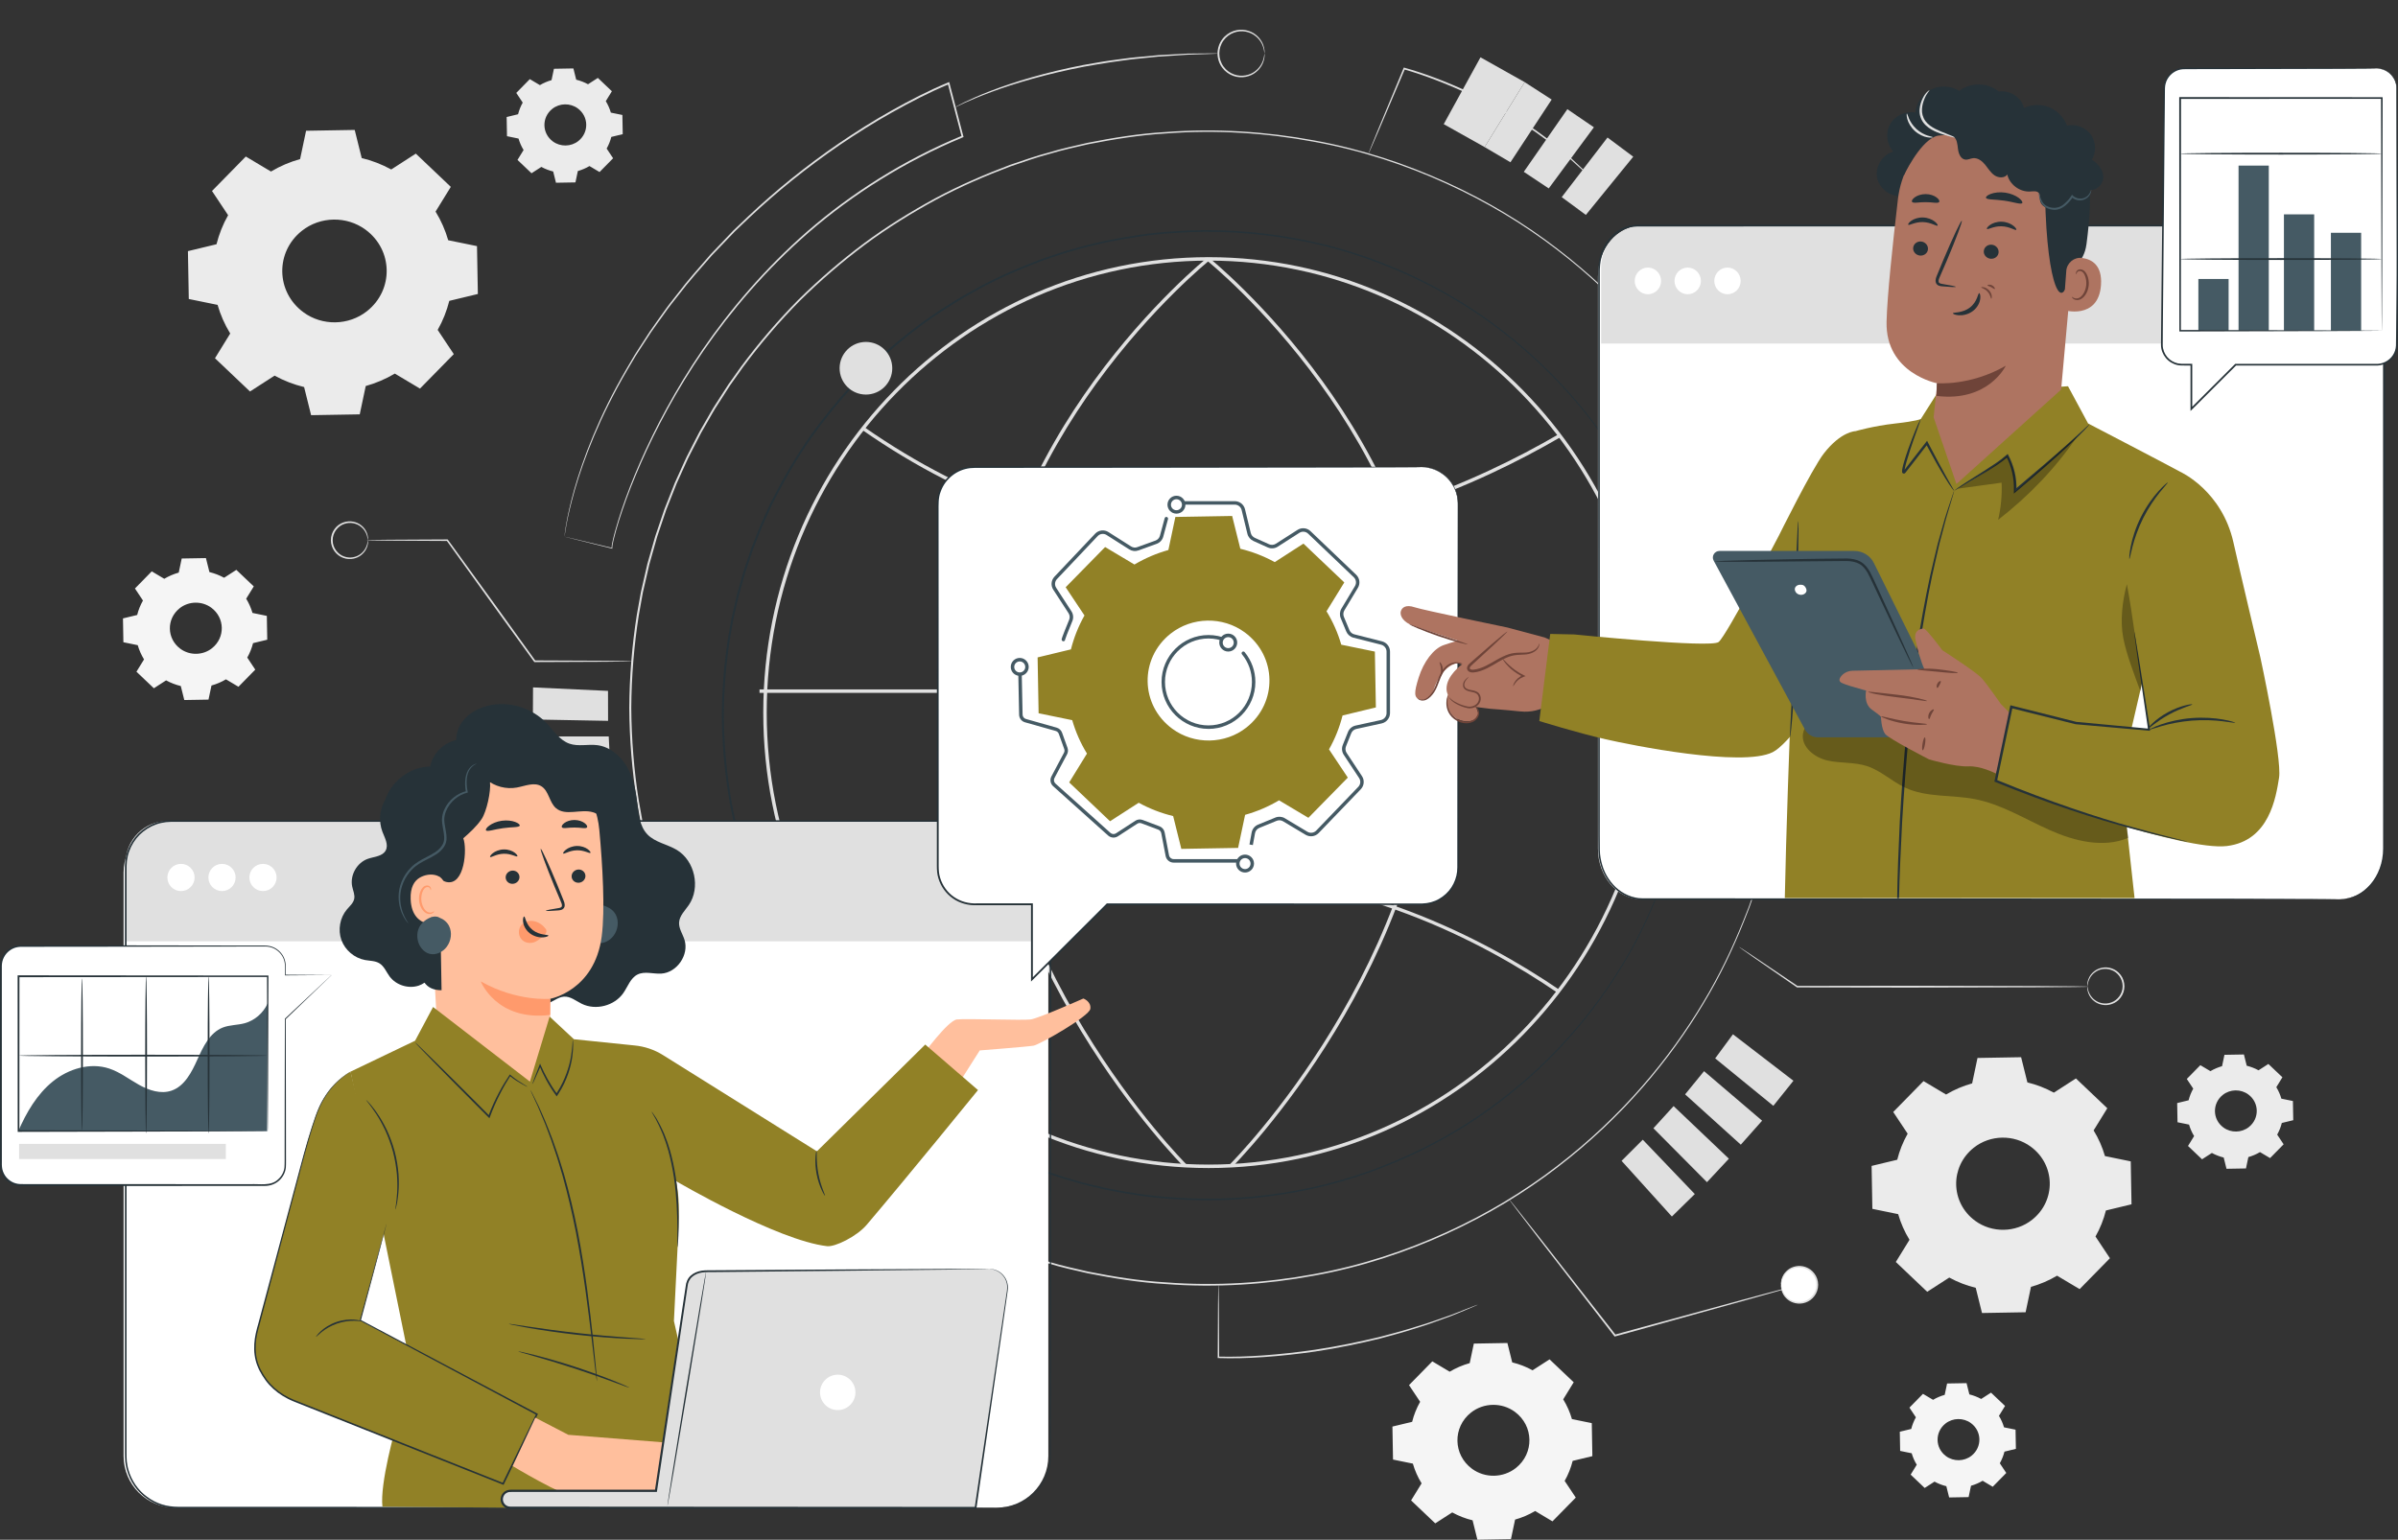 <?xml version="1.0" encoding="UTF-8"?> <svg xmlns="http://www.w3.org/2000/svg" viewBox="0 0 692.26 444.63"><rect x="0" y="0" width="692.26" height="444.63" fill="#333333" stroke="none"/><defs><style>.cls-1{opacity:.3;}.cls-2,.cls-3,.cls-4,.cls-5,.cls-6,.cls-7,.cls-8,.cls-9,.cls-10,.cls-11,.cls-12,.cls-13{stroke-width:0px;}.cls-3{fill:#263238;}.cls-4{fill:#455a64;}.cls-5{fill:#6f4439;}.cls-6{fill:#e0e0e0;}.cls-7{fill:#ae7461;}.cls-8{fill:#918126;}.cls-9{fill:#fff;}.cls-10{fill:#ff9a6c;}.cls-11{fill:#ffbf9d;}.cls-12{fill:#ebebeb;}.cls-13{fill:#f5f5f5;}</style></defs><g id="Background_Complete"><path class="cls-12" d="m561.79,316.07c2.38-1.42,4.92-2.49,7.53-3.22l1.55-7.34,12.59-.22,1.81,7.28c2.64.64,5.21,1.63,7.64,2.96l6.37-4.11,9.06,8.61-3.95,6.4c1.44,2.34,2.53,4.84,3.27,7.41l7.45,1.53.22,12.4-7.39,1.78c-.65,2.6-1.65,5.13-3.01,7.52l4.17,6.27-8.75,8.92-6.51-3.88c-2.38,1.42-4.92,2.49-7.53,3.22l-1.55,7.34-12.59.22-1.81-7.28c-2.64-.64-5.21-1.63-7.64-2.96l-6.37,4.11-9.06-8.61,3.95-6.4c-1.44-2.34-2.53-4.84-3.27-7.41l-7.45-1.53-.22-12.4,7.4-1.78c.65-2.6,1.65-5.13,3.01-7.52l-4.17-6.27,8.75-8.92,6.51,3.88h0Zm8.01,15.35c-6.94,5.5-6.75,15.85.38,21.1,4.88,3.59,11.72,3.47,16.46-.29,6.94-5.5,6.76-15.85-.38-21.1-4.88-3.59-11.72-3.47-16.46.29Z"></path><path class="cls-13" d="m418.49,396.11c1.83-1.09,3.78-1.92,5.79-2.48l1.19-5.64,9.69-.17,1.39,5.6c2.03.49,4.01,1.25,5.88,2.28l4.9-3.16,6.97,6.62-3.03,4.93c1.11,1.8,1.95,3.72,2.52,5.7l5.73,1.17.17,9.53-5.69,1.37c-.5,2-1.27,3.94-2.31,5.78l3.21,4.82-6.73,6.86-5-2.99c-1.83,1.09-3.78,1.92-5.79,2.48l-1.19,5.64-9.69.17-1.39-5.6c-2.03-.49-4.01-1.25-5.88-2.28l-4.9,3.16-6.97-6.62,3.03-4.93c-1.11-1.8-1.95-3.72-2.52-5.7l-5.73-1.17-.17-9.53,5.69-1.37c.5-2,1.27-3.94,2.31-5.78l-3.21-4.82,6.73-6.86,5.01,2.99h0Zm6.16,11.8c-5.34,4.23-5.19,12.19.29,16.23,3.75,2.76,9.01,2.67,12.66-.22,5.34-4.23,5.2-12.19-.29-16.23-3.75-2.76-9.01-2.67-12.66.22Z"></path><path class="cls-12" d="m638.11,309.32c1.06-.63,2.2-1.11,3.36-1.44l.69-3.28,5.62-.1.81,3.25c1.18.29,2.33.73,3.41,1.32l2.84-1.83,4.05,3.85-1.76,2.86c.64,1.05,1.13,2.16,1.46,3.31l3.33.68.1,5.54-3.3.8c-.29,1.16-.74,2.29-1.34,3.36l1.86,2.8-3.91,3.98-2.91-1.73c-1.06.63-2.2,1.11-3.36,1.44l-.69,3.28-5.62.1-.81-3.25c-1.18-.29-2.33-.73-3.41-1.32l-2.84,1.83-4.05-3.85,1.76-2.86c-.64-1.05-1.13-2.16-1.46-3.31l-3.33-.68-.1-5.54,3.3-.8c.29-1.16.74-2.29,1.34-3.36l-1.86-2.8,3.91-3.98,2.91,1.73h0Zm3.58,6.85c-3.1,2.46-3.02,7.08.17,9.42,2.18,1.6,5.23,1.55,7.35-.13,3.1-2.46,3.02-7.08-.17-9.42-2.18-1.6-5.23-1.55-7.35.13Z"></path><path class="cls-13" d="m558.04,404.23c1.06-.63,2.2-1.11,3.36-1.44l.69-3.28,5.62-.1.81,3.25c1.18.29,2.33.73,3.41,1.32l2.84-1.83,4.05,3.85-1.76,2.86c.64,1.05,1.13,2.16,1.46,3.31l3.33.68.1,5.54-3.3.8c-.29,1.16-.74,2.29-1.34,3.36l1.86,2.8-3.91,3.98-2.91-1.73c-1.06.63-2.2,1.11-3.36,1.44l-.69,3.28-5.62.1-.81-3.25c-1.18-.29-2.33-.73-3.41-1.32l-2.84,1.83-4.05-3.85,1.76-2.86c-.64-1.05-1.13-2.16-1.46-3.31l-3.33-.68-.1-5.54,3.3-.8c.29-1.16.74-2.29,1.34-3.36l-1.86-2.8,3.91-3.98,2.91,1.73h0Zm3.58,6.85c-3.1,2.46-3.02,7.08.17,9.42,2.18,1.6,5.23,1.55,7.35-.13,3.1-2.46,3.02-7.08-.17-9.42-2.18-1.6-5.23-1.55-7.35.13Z"></path><path class="cls-12" d="m78.23,49.53c2.66-1.58,5.48-2.78,8.4-3.59l1.73-8.18,14.04-.24,2.02,8.12c2.94.71,5.81,1.81,8.52,3.3l7.1-4.58,10.1,9.6-4.4,7.14c1.61,2.61,2.82,5.4,3.65,8.27l8.31,1.7.25,13.82-8.25,1.99c-.73,2.9-1.84,5.72-3.35,8.39l4.65,6.99-9.76,9.95-7.26-4.33c-2.66,1.58-5.48,2.78-8.4,3.59l-1.73,8.18-14.04.24-2.02-8.12c-2.94-.71-5.81-1.81-8.52-3.3l-7.1,4.58-10.11-9.6,4.4-7.14c-1.6-2.61-2.82-5.4-3.65-8.27l-8.31-1.7-.25-13.82,8.25-1.99c.73-2.9,1.84-5.72,3.35-8.39l-4.65-6.99,9.76-9.95,7.26,4.33h0Zm8.93,17.11c-7.74,6.13-7.53,17.67.43,23.53,5.44,4,13.06,3.87,18.36-.32,7.74-6.13,7.54-17.67-.43-23.53-5.44-4-13.06-3.87-18.36.32Z"></path><path class="cls-12" d="m155.86,24.58c1.06-.63,2.2-1.11,3.36-1.44l.69-3.28,5.62-.1.81,3.25c1.18.29,2.33.73,3.41,1.32l2.84-1.83,4.05,3.85-1.76,2.86c.64,1.05,1.13,2.16,1.46,3.31l3.33.68.1,5.54-3.3.8c-.29,1.16-.74,2.29-1.34,3.36l1.86,2.8-3.91,3.98-2.91-1.73c-1.06.63-2.2,1.11-3.36,1.44l-.69,3.28-5.62.1-.81-3.25c-1.18-.29-2.33-.73-3.41-1.32l-2.84,1.83-4.05-3.85,1.76-2.86c-.64-1.05-1.13-2.16-1.46-3.31l-3.33-.68-.1-5.54,3.3-.8c.29-1.16.74-2.29,1.34-3.36l-1.86-2.8,3.91-3.98,2.91,1.73h0Zm3.58,6.85c-3.1,2.46-3.02,7.08.17,9.42,2.18,1.6,5.23,1.55,7.35-.13,3.1-2.46,3.02-7.08-.17-9.42-2.18-1.6-5.23-1.55-7.35.13Z"></path><path class="cls-13" d="m47.42,167.14c1.32-.79,2.73-1.38,4.18-1.79l.86-4.07,6.99-.12,1.01,4.04c1.46.36,2.89.9,4.24,1.64l3.53-2.28,5.03,4.78-2.19,3.55c.8,1.3,1.4,2.69,1.82,4.11l4.14.85.12,6.88-4.1.99c-.36,1.44-.92,2.85-1.67,4.17l2.31,3.48-4.85,4.95-3.61-2.15c-1.32.79-2.73,1.38-4.18,1.79l-.86,4.07-6.99.12-1.01-4.04c-1.46-.36-2.89-.9-4.24-1.64l-3.53,2.28-5.03-4.78,2.19-3.55c-.8-1.3-1.4-2.68-1.82-4.11l-4.14-.85-.12-6.88,4.1-.99c.36-1.44.92-2.85,1.67-4.17l-2.31-3.48,4.85-4.95,3.61,2.15h0Zm4.44,8.51c-3.85,3.05-3.75,8.79.21,11.7,2.7,1.99,6.5,1.93,9.13-.16,3.85-3.05,3.75-8.79-.21-11.71-2.71-1.99-6.5-1.92-9.13.16Z"></path></g><g id="Tech"><path class="cls-3" d="m488.42,206.55s-.04-.77-.08-2.27c-.02-.75-.05-1.68-.08-2.79-.03-1.11-.06-2.4-.2-3.86-.11-1.46-.24-3.09-.38-4.89-.18-1.8-.47-3.75-.73-5.87-.6-4.24-1.52-9.09-2.84-14.48-1.42-5.36-3.15-11.31-5.73-17.56-2.52-6.26-5.63-12.94-9.73-19.69-8.08-13.51-19.68-27.65-35.49-39.71-7.87-6.05-16.82-11.47-26.69-15.96-9.86-4.48-20.63-8.07-32.12-10.15-11.47-2.12-23.61-2.95-36.01-1.99-6.21.37-12.45,1.38-18.72,2.61-3.11.72-6.26,1.39-9.36,2.34-3.14.82-6.2,1.94-9.31,2.98-6.14,2.31-12.25,4.94-18.17,8.12-5.89,3.22-11.68,6.8-17.2,10.89-5.49,4.12-10.77,8.64-15.76,13.57-4.92,4.99-9.54,10.36-13.79,16.1-4.27,5.72-8.01,11.9-11.38,18.32-.8,1.63-1.71,3.21-2.43,4.88-.75,1.66-1.5,3.32-2.26,4.99-.67,1.7-1.34,3.41-2.02,5.11l-.51,1.28-.44,1.31-.88,2.62-.88,2.62-.76,2.67c-.48,1.79-1.07,3.55-1.45,5.37-.41,1.81-.83,3.62-1.25,5.44-.33,1.83-.66,3.67-.98,5.51-1.16,7.38-1.78,14.9-1.83,22.47.05,7.57.66,15.09,1.82,22.48,1.14,7.39,3.03,14.6,5.32,21.61l.89,2.62.44,1.31.5,1.28c.67,1.71,1.35,3.41,2.02,5.11.75,1.67,1.51,3.33,2.26,4.99.36.84.77,1.65,1.19,2.46l1.24,2.43c3.37,6.42,7.11,12.61,11.38,18.33,4.25,5.74,8.87,11.11,13.79,16.1,4.99,4.93,10.26,9.45,15.76,13.57,5.52,4.09,11.31,7.68,17.2,10.89,5.92,3.19,12.03,5.82,18.17,8.12,3.11,1.04,6.18,2.16,9.31,2.98,3.1.95,6.25,1.62,9.36,2.34,6.27,1.24,12.51,2.25,18.72,2.61,12.4.97,24.54.13,36.01-1.99,11.49-2.07,22.26-5.67,32.12-10.15,9.86-4.48,18.81-9.91,26.68-15.96,15.81-12.06,27.41-26.2,35.49-39.71,4.09-6.75,7.2-13.43,9.72-19.69.6-1.58,1.28-3.09,1.78-4.63.52-1.53,1.03-3.03,1.52-4.48.53-1.45.86-2.92,1.29-4.32.39-1.41.83-2.77,1.14-4.13,1.32-5.39,2.25-10.25,2.84-14.48.26-2.12.55-4.08.73-5.87.14-1.8.27-3.43.38-4.89.14-1.46.17-2.75.2-3.86.03-1.11.06-2.04.08-2.79.05-1.5.08-2.27.08-2.27,0,0,0,.77-.03,2.27-.02.75-.03,1.68-.06,2.79-.02,1.11-.04,2.4-.17,3.86-.11,1.46-.23,3.09-.36,4.89-.17,1.8-.45,3.75-.71,5.88-.58,4.24-1.49,9.1-2.8,14.51-.3,1.36-.75,2.72-1.13,4.14-.42,1.41-.76,2.88-1.28,4.33-.49,1.46-1,2.96-1.52,4.5-.5,1.54-1.17,3.06-1.77,4.64-2.51,6.28-5.62,12.98-9.7,19.75-8.08,13.55-19.68,27.75-35.52,39.86-7.88,6.07-16.85,11.52-26.74,16.03-9.88,4.5-20.68,8.12-32.21,10.21-11.5,2.14-23.68,2.98-36.13,2.02-6.23-.36-12.49-1.37-18.78-2.61-3.12-.72-6.28-1.39-9.39-2.35-3.15-.82-6.22-1.94-9.35-2.98-6.16-2.31-12.3-4.95-18.24-8.14-5.92-3.23-11.73-6.82-17.27-10.93-5.52-4.13-10.81-8.67-15.82-13.62-4.94-5-9.58-10.4-13.85-16.16-4.29-5.74-8.04-11.95-11.43-18.39l-1.25-2.43c-.43-.81-.83-1.63-1.19-2.47-.75-1.67-1.51-3.34-2.27-5.01-.67-1.71-1.35-3.42-2.03-5.13l-.51-1.29-.44-1.31-.89-2.63c-2.3-7.03-4.2-14.27-5.34-21.69-1.17-7.41-1.78-14.96-1.83-22.56.05-7.6.66-15.14,1.83-22.55.33-1.85.66-3.69.99-5.53.42-1.82.84-3.64,1.25-5.46.38-1.83.97-3.59,1.45-5.39l.76-2.68.89-2.63.89-2.63.44-1.31.51-1.29c.68-1.71,1.35-3.42,2.03-5.13.76-1.67,1.51-3.34,2.26-5.01.72-1.68,1.64-3.27,2.44-4.9,3.39-6.44,7.14-12.65,11.43-18.39,4.27-5.75,8.9-11.15,13.85-16.15,5.01-4.94,10.3-9.48,15.82-13.61,5.54-4.11,11.35-7.7,17.27-10.92,5.94-3.19,12.07-5.83,18.23-8.14,3.12-1.04,6.2-2.16,9.34-2.98,3.11-.95,6.27-1.62,9.39-2.35,6.29-1.24,12.55-2.25,18.78-2.61,12.44-.96,24.62-.11,36.12,2.02,11.52,2.09,22.33,5.7,32.21,10.2,9.89,4.51,18.86,9.96,26.74,16.03,15.84,12.11,27.44,26.3,35.52,39.86,4.09,6.77,7.19,13.47,9.71,19.75,2.57,6.27,4.28,12.23,5.69,17.6,1.31,5.41,2.22,10.27,2.8,14.51.25,2.13.54,4.08.71,5.88.13,1.8.25,3.44.36,4.9.13,1.46.15,2.75.17,3.86.02,1.11.04,2.04.06,2.79.03,1.5.03,2.27.03,2.27Z"></path><path class="cls-6" d="m162.97,154.95s0-.07.01-.23c0-.16.04-.38.07-.68.06-.6.2-1.49.39-2.65.4-2.32,1.12-5.73,2.33-10.05,2.46-8.61,6.96-20.92,15.09-34.83.51-.87,1.02-1.75,1.54-2.63.51-.89,1.05-1.79,1.63-2.66,1.15-1.77,2.32-3.58,3.51-5.42,1.24-1.82,2.57-3.62,3.89-5.49,1.3-1.89,2.75-3.7,4.22-5.56,2.86-3.79,6.14-7.44,9.45-11.26,1.74-1.83,3.52-3.69,5.31-5.57l1.35-1.41,1.43-1.36c.95-.91,1.91-1.83,2.88-2.75,7.77-7.33,16.51-14.43,26.13-21.02,4.82-3.27,9.83-6.46,15.1-9.41,5.26-2.95,10.69-5.79,16.44-8.17l.27-.11.08.29c.54,2.07,1.12,4.31,1.71,6.56.78,2.99,1.56,5.97,2.3,8.81l.06.22-.21.09c-16.91,7.01-31.91,16.59-44.4,27.38-12.47,10.84-22.49,22.72-30.42,34.2-7.91,11.52-13.76,22.64-18.07,32.4-2.15,4.88-3.92,9.43-5.33,13.57-.7,2.07-1.33,4.03-1.85,5.89-.27.92-.49,1.83-.71,2.69-.18.86-.42,1.75-.41,2.49v.16s-.12-.03-.12-.03c-4.43-1.11-7.85-1.96-10.18-2.54-1.14-.29-2.01-.51-2.61-.66-.58-.15-.87-.23-.87-.23,0,0,.32.06.91.2.61.14,1.49.35,2.64.62,2.32.55,5.74,1.37,10.16,2.42l-.12.13c-.03-.92.22-1.71.39-2.61.21-.87.43-1.78.7-2.71.51-1.86,1.13-3.83,1.82-5.91,1.4-4.15,3.15-8.72,5.29-13.62,4.29-9.79,10.12-20.95,18.02-32.51,7.93-11.53,17.96-23.45,30.45-34.33,12.51-10.83,27.56-20.45,44.52-27.48l-.15.31c-.74-2.83-1.52-5.81-2.3-8.81-.59-2.25-1.17-4.48-1.71-6.56l.35.18c-5.7,2.36-11.13,5.2-16.37,8.13-5.25,2.93-10.25,6.12-15.07,9.37-9.6,6.57-18.33,13.65-26.09,20.95-.96.92-1.92,1.83-2.88,2.74l-1.42,1.36-1.35,1.41c-1.79,1.88-3.56,3.73-5.31,5.55-3.31,3.81-6.59,7.44-9.45,11.22-1.47,1.85-2.93,3.66-4.23,5.54-1.32,1.86-2.66,3.66-3.9,5.47-1.2,1.84-2.37,3.64-3.52,5.4-.59.87-1.12,1.76-1.64,2.65-.52.89-1.04,1.76-1.55,2.62-8.15,13.86-12.7,26.13-15.21,34.7-1.23,4.31-1.99,7.7-2.42,10.01-.2,1.16-.36,2.04-.44,2.64-.04.29-.07.51-.1.67-.02.15-.04.23-.04.23Z"></path><path class="cls-6" d="m515.15,204.42s-.04-.92-.09-2.7c-.03-.89-.06-2-.1-3.33-.03-1.32-.07-2.86-.23-4.59-.14-1.74-.29-3.68-.46-5.82-.22-2.14-.56-4.47-.87-7-.71-5.05-1.81-10.83-3.38-17.25-.36-1.61-.9-3.23-1.35-4.92-.24-.84-.48-1.69-.73-2.55-.12-.43-.25-.86-.37-1.3-.15-.43-.29-.86-.44-1.3-.59-1.74-1.19-3.52-1.81-5.34-.6-1.83-1.4-3.63-2.12-5.51-3-7.46-6.71-15.42-11.58-23.46-9.63-16.1-23.45-32.95-42.28-47.32-9.38-7.2-20.04-13.67-31.79-19.01-11.74-5.34-24.58-9.62-38.27-12.09-13.66-2.53-28.13-3.52-42.9-2.37-7.4.44-14.83,1.64-22.3,3.11-3.71.86-7.46,1.66-11.15,2.79-3.74.97-7.39,2.31-11.09,3.55-7.31,2.75-14.59,5.88-21.65,9.68-7.02,3.83-13.92,8.1-20.5,12.98-6.55,4.91-12.83,10.3-18.77,16.17-5.87,5.94-11.37,12.35-16.43,19.18-1.23,1.73-2.47,3.47-3.7,5.21-1.16,1.8-2.31,3.59-3.47,5.4-1.2,1.78-2.2,3.69-3.29,5.54l-1.61,2.8-1.49,2.88-1.48,2.89c-.5.96-.99,1.93-1.42,2.93-.89,1.98-1.79,3.96-2.69,5.95-.8,2.03-1.6,4.06-2.41,6.09l-.6,1.53-.53,1.56-1.05,3.12-1.05,3.12-.9,3.18-.9,3.18-.45,1.59-.37,1.62c-.49,2.16-.99,4.31-1.49,6.48-.39,2.18-.78,4.37-1.17,6.56-1.39,8.8-2.12,17.75-2.18,26.77.06,9.02.78,17.98,2.17,26.78.39,2.19.78,4.38,1.17,6.57.5,2.16.99,4.32,1.48,6.48.45,2.17,1.15,4.27,1.72,6.39l.9,3.18,1.05,3.12,1.05,3.12.53,1.56.6,1.53c.8,2.04,1.61,4.07,2.41,6.09.9,1.99,1.79,3.97,2.69,5.95l.68,1.48.74,1.45,1.48,2.89,1.48,2.88,1.61,2.8c1.1,1.85,2.09,3.76,3.29,5.54,1.16,1.8,2.32,3.6,3.47,5.4,1.24,1.74,2.47,3.48,3.7,5.21,5.06,6.83,10.57,13.24,16.44,19.18,5.94,5.87,12.23,11.26,18.77,16.17,6.58,4.88,13.48,9.14,20.5,12.98,7.05,3.8,14.33,6.93,21.65,9.68,3.71,1.24,7.36,2.57,11.09,3.55,3.69,1.13,7.44,1.93,11.15,2.79,7.47,1.48,14.9,2.68,22.3,3.11,14.77,1.15,29.24.15,42.91-2.37,13.69-2.47,26.52-6.76,38.27-12.09,11.75-5.34,22.41-11.81,31.79-19.01,18.83-14.37,32.65-31.22,42.28-47.32,4.87-8.04,8.58-16,11.58-23.46.71-1.88,1.52-3.68,2.12-5.51.62-1.82,1.22-3.6,1.81-5.34.31-.86.57-1.73.81-2.6.25-.86.49-1.71.73-2.55.46-1.68.99-3.3,1.35-4.92,1.57-6.43,2.67-12.21,3.38-17.25.31-2.53.65-4.86.87-6.99.17-2.14.32-4.09.46-5.82.17-1.74.2-3.27.23-4.59.04-1.32.07-2.43.1-3.33.05-1.79.09-2.7.09-2.7,0,0,0,.91-.04,2.7-.02.89-.04,2.01-.07,3.33-.02,1.32-.05,2.86-.21,4.6-.13,1.74-.27,3.68-.43,5.83-.21,2.14-.54,4.47-.85,7-.69,5.05-1.77,10.84-3.34,17.28-.36,1.62-.89,3.24-1.34,4.93-.24.84-.48,1.69-.72,2.56-.23.87-.5,1.74-.8,2.6-.59,1.74-1.19,3.53-1.81,5.35-.59,1.84-1.4,3.64-2.11,5.53-2.99,7.48-6.69,15.45-11.56,23.52-9.62,16.14-23.44,33.04-42.3,47.46-9.39,7.23-20.07,13.72-31.85,19.09-11.77,5.36-24.63,9.67-38.36,12.15-13.7,2.54-28.2,3.55-43.02,2.41-7.42-.43-14.88-1.63-22.36-3.11-3.72-.86-7.48-1.66-11.19-2.8-3.75-.98-7.41-2.31-11.13-3.55-7.34-2.75-14.64-5.89-21.72-9.7-7.05-3.84-13.97-8.12-20.56-13.01-6.57-4.92-12.88-10.33-18.84-16.22-5.89-5.96-11.41-12.39-16.49-19.24-1.24-1.74-2.48-3.48-3.72-5.23-1.16-1.8-2.32-3.61-3.49-5.42-1.2-1.79-2.2-3.7-3.3-5.56l-1.62-2.81-1.49-2.89-1.49-2.9-.74-1.45-.68-1.49c-.9-1.98-1.8-3.97-2.7-5.97-.8-2.03-1.61-4.07-2.41-6.11l-.6-1.53-.53-1.56-1.06-3.13-1.06-3.13-.91-3.19c-.58-2.13-1.28-4.24-1.73-6.41-.5-2.16-.99-4.33-1.49-6.5-.39-2.19-.78-4.39-1.18-6.59-1.39-8.83-2.12-17.81-2.18-26.86.06-9.05.79-18.03,2.18-26.85.39-2.2.78-4.39,1.18-6.58.5-2.17.99-4.34,1.49-6.5l.37-1.62.45-1.6.91-3.19.91-3.19,1.06-3.13,1.06-3.13.53-1.56.6-1.53c.81-2.04,1.61-4.08,2.41-6.11.9-1.99,1.8-3.98,2.7-5.96.43-1,.92-1.97,1.42-2.94l1.48-2.9,1.49-2.89,1.62-2.81c1.1-1.86,2.1-3.77,3.3-5.56,1.16-1.81,2.33-3.61,3.49-5.41,1.24-1.75,2.48-3.49,3.72-5.22,5.08-6.85,10.6-13.27,16.49-19.23,5.96-5.88,12.27-11.29,18.83-16.21,6.59-4.89,13.52-9.16,20.56-13.01,7.07-3.8,14.38-6.94,21.71-9.7,3.72-1.24,7.38-2.58,11.13-3.55,3.7-1.13,7.47-1.93,11.19-2.8,7.49-1.48,14.94-2.68,22.36-3.11,14.81-1.14,29.32-.14,43.01,2.4,13.72,2.48,26.59,6.79,38.36,12.15,11.77,5.36,22.46,11.85,31.85,19.08,18.86,14.42,32.68,31.32,42.31,47.46,4.87,8.06,8.57,16.04,11.56,23.52.71,1.89,1.51,3.69,2.11,5.53.62,1.83,1.22,3.61,1.81,5.35.15.44.29.87.44,1.3.12.44.25.87.37,1.3.24.86.48,1.72.72,2.56.46,1.69.98,3.31,1.34,4.93,1.56,6.44,2.64,12.23,3.34,17.28.3,2.53.64,4.86.85,7,.16,2.15.3,4.09.43,5.83.16,1.74.19,3.27.21,4.6.03,1.32.05,2.43.07,3.33.04,1.79.04,2.7.04,2.7Z"></path><path class="cls-6" d="m365.04,15.45c-.06,0-.03-.59-.31-1.6-.27-.99-.94-2.43-2.43-3.54-1.44-1.11-3.81-1.74-6.1-.88-1.13.41-2.2,1.18-2.97,2.24-.79,1.05-1.23,2.39-1.24,3.78.01,1.39.45,2.73,1.24,3.78.76,1.06,1.84,1.83,2.97,2.24,2.29.85,4.66.23,6.1-.88,1.49-1.11,2.16-2.55,2.43-3.54.27-1.01.25-1.6.31-1.6.02,0,.03.15.03.43,0,.28-.02.7-.14,1.22-.22,1.03-.86,2.57-2.41,3.78-1.49,1.21-4.01,1.93-6.48,1.04-1.22-.43-2.38-1.25-3.22-2.39-.85-1.13-1.34-2.58-1.35-4.08.01-1.5.5-2.95,1.35-4.08.83-1.14,2-1.96,3.21-2.39,2.47-.89,4.99-.17,6.48,1.04,1.54,1.21,2.19,2.75,2.41,3.79.12.52.15.94.14,1.22,0,.28-.01.43-.03.43Z"></path><path class="cls-6" d="m182.57,190.95s-.18.03-.53.04c-.39,0-.9.02-1.54.04-1.39.02-3.34.04-5.8.07-5.01.02-12.05.06-20.33.09h-.12s-.07-.1-.07-.1c-3.42-4.72-7.21-9.97-11.21-15.49-5.14-7.14-9.95-13.83-14.03-19.48l.18.09c-6.97-.04-12.78-.07-16.9-.09-2-.03-3.6-.05-4.73-.06-.52-.01-.93-.03-1.25-.03-.28-.01-.43-.02-.43-.04s.15-.02.43-.04c.32,0,.73-.02,1.25-.03,1.14-.01,2.73-.04,4.73-.06,4.12-.02,9.94-.05,16.9-.09h.11s.07.09.07.09c4.09,5.64,8.92,12.31,14.09,19.44,3.98,5.53,7.77,10.79,11.18,15.51l-.19-.1c8.28.04,15.31.07,20.33.09,2.45.03,4.41.05,5.8.07.64.02,1.15.03,1.54.04.35.01.53.03.53.04Z"></path><path class="cls-6" d="m106.22,155.99s.03.11.04.34c.01.22-.01.55-.1.96-.16.81-.67,2.03-1.89,3-1.17.96-3.17,1.54-5.13.83-.97-.34-1.89-.99-2.55-1.89-.68-.89-1.06-2.05-1.07-3.24,0-1.19.39-2.34,1.07-3.24.66-.91,1.58-1.56,2.55-1.89,1.96-.7,3.96-.13,5.13.83,1.22.96,1.72,2.18,1.88,3,.09.41.11.74.1.96,0,.22-.02.34-.04.34-.05,0-.04-.46-.26-1.25-.22-.77-.75-1.89-1.91-2.75-1.12-.86-2.97-1.34-4.74-.67-1.76.61-3.28,2.49-3.26,4.68-.02,2.19,1.5,4.07,3.26,4.68,1.78.67,3.62.19,4.74-.67,1.16-.86,1.69-1.98,1.91-2.75.22-.78.21-1.25.26-1.25Z"></path><path class="cls-6" d="m602.59,284.8s-.03-.11-.04-.34c0-.22.01-.55.1-.96.16-.81.67-2.03,1.89-3,1.17-.96,3.17-1.54,5.13-.83.97.34,1.89.99,2.55,1.89.68.89,1.06,2.05,1.07,3.24,0,1.19-.39,2.34-1.07,3.24-.66.91-1.58,1.56-2.55,1.89-1.96.7-3.96.13-5.13-.83-1.22-.96-1.72-2.18-1.88-3-.09-.41-.11-.74-.1-.96,0-.22.02-.34.04-.34.05,0,.04.46.26,1.25.22.77.75,1.89,1.91,2.75,1.12.86,2.97,1.34,4.74.67,1.76-.61,3.28-2.49,3.26-4.68.02-2.19-1.5-4.07-3.26-4.68-1.78-.67-3.62-.19-4.74.67-1.16.86-1.69,1.98-1.91,2.75-.22.78-.21,1.25-.26,1.25Z"></path><path class="cls-6" d="m502.03,273.44s.11.05.32.18c.23.15.53.34.9.58.81.54,1.95,1.3,3.4,2.25,2.96,2,7.17,4.83,12.3,8.29l-.12-.04c8.71-.01,19.78-.03,31.8-.05,14.38.03,27.4.06,36.88.08,4.69.03,8.49.06,11.17.08,1.29.02,2.3.04,3.04.05.32.01.58.02.79.03.18,0,.27.02.27.03s-.09.02-.27.03c-.21,0-.47.02-.79.03-.73.01-1.75.03-3.04.05-2.68.02-6.49.05-11.17.08-9.47.02-22.49.05-36.88.08-12.02-.02-23.1-.04-31.8-.05h-.06s-.05-.04-.05-.04c-5.09-3.52-9.26-6.41-12.2-8.44-1.42-1-2.54-1.78-3.34-2.35-.36-.26-.64-.47-.86-.63-.19-.14-.29-.22-.28-.23Z"></path><path class="cls-6" d="m426.6,376.77s-.07.05-.22.12c-.18.08-.4.18-.68.3-.64.27-1.52.65-2.62,1.12-1.15.47-2.53,1.08-4.18,1.72-1.66.6-3.54,1.29-5.62,2.04-2.08.76-4.42,1.43-6.9,2.23-2.49.78-5.19,1.45-8.02,2.24-5.7,1.39-12,2.73-18.69,3.74-10.34,1.49-20.02,2.17-27.94,1.89h-.2s0-.21,0-.21c.04-6.31.07-11.54.09-15.23.02-1.79.04-3.21.06-4.23.01-.46.02-.82.03-1.11.01-.25.02-.38.03-.38s.02.13.03.38c0,.29.02.65.03,1.11.01,1.02.03,2.44.06,4.23.02,3.69.05,8.92.09,15.23l-.2-.21c7.87.22,17.54-.49,27.84-1.98,6.67-1,12.97-2.33,18.65-3.69,2.82-.77,5.52-1.43,8.01-2.19,2.48-.78,4.82-1.43,6.9-2.16,2.08-.73,3.97-1.39,5.64-1.97,1.65-.61,3.05-1.19,4.2-1.64,1.12-.43,2.01-.78,2.66-1.03.28-.1.51-.19.7-.25.16-.05.24-.08.24-.07Z"></path><path class="cls-6" d="m519.39,371.01s-.08.04-.25.1c-.2.06-.45.14-.76.24-.71.21-1.69.49-2.93.86-2.59.73-6.28,1.78-10.81,3.06-9.18,2.55-21.79,6.05-35.72,9.92-.9.25-1.8.49-2.63.72l-.17.05-.11-.14c-8.47-10.95-16.06-20.76-21.57-27.88-2.7-3.53-4.89-6.4-6.43-8.41-.73-.97-1.31-1.74-1.72-2.29-.18-.25-.32-.44-.44-.6-.1-.14-.14-.21-.14-.22,0,0,.07.06.18.18.13.15.28.34.48.57.44.54,1.04,1.29,1.8,2.24,1.57,1.99,3.8,4.82,6.56,8.31,5.54,7.09,13.18,16.87,21.7,27.78l-.27-.09c.83-.23,1.73-.48,2.63-.72,13.95-3.81,26.57-7.26,35.76-9.77,4.55-1.22,8.25-2.21,10.85-2.9,1.25-.32,2.24-.58,2.96-.76.32-.08.57-.14.77-.19.17-.04.27-.05.27-.05Z"></path><path class="cls-6" d="m351.74,15.45s-.27.04-.8.07c-.57.02-1.33.05-2.28.09-1.01.03-2.21.07-3.61.12-.71.02-1.46.04-2.25.07-.8.05-1.64.11-2.52.17-1.77.11-3.7.24-5.78.37-2.07.21-4.28.43-6.61.67-2.33.23-4.75.63-7.28.96-2.52.35-5.11.86-7.77,1.31-10.61,2.04-20.01,4.81-26.64,7.28-3.32,1.22-5.95,2.36-7.76,3.16-.86.4-1.55.72-2.06.97-.47.22-.72.34-.73.33,0-.01.22-.17.68-.42.45-.26,1.14-.61,2.03-1.06,1.79-.86,4.4-2.06,7.71-3.32,6.61-2.57,16.03-5.4,26.67-7.45,2.67-.44,5.26-.96,7.79-1.3,2.53-.32,4.96-.71,7.3-.93,2.33-.22,4.55-.43,6.63-.62,2.08-.11,4.02-.22,5.79-.31.88-.05,1.73-.09,2.53-.13.8,0,1.55-.02,2.26-.03,1.39-.01,2.6-.02,3.61-.03.95,0,1.71,0,2.28,0,.52,0,.8.02.8.04Z"></path><path class="cls-6" d="m348.91,337.3c-70.89,0-128.57-59-128.57-131.52s57.68-131.52,128.57-131.52,128.57,59,128.57,131.52-57.68,131.52-128.57,131.52Zm0-262.04c-70.34,0-127.57,58.55-127.57,130.52s57.23,130.52,127.57,130.52,127.57-58.55,127.57-130.52-57.23-130.52-127.57-130.52Z"></path><path class="cls-6" d="m341.82,336.97c-.59-.58-58.87-59.01-58.87-134.18,0-39.31,17.85-72.13,32.82-92.75,16.22-22.33,32.65-35.55,32.82-35.68l.62.78c-.16.13-16.51,13.28-32.65,35.51-14.88,20.49-32.61,53.11-32.61,92.14,0,74.75,57.98,132.89,58.57,133.47l-.7.71Z"></path><path class="cls-6" d="m347.1,156.46c-34.83,0-66.98-10.59-98.29-32.38l.57-.82c31.13,21.67,63.1,32.2,97.71,32.2,42.25,0,79.18-16.31,102.72-29.98l.5.86c-23.65,13.74-60.75,30.12-103.22,30.12Z"></path><path class="cls-6" d="m449.79,286.79c-22.61-15.46-58.65-33.88-101.97-33.88s-80.61,16.31-104.57,29.99l-.5-.87c24.07-13.74,61.83-30.12,105.07-30.12s79.81,18.52,102.54,34.05l-.56.83Z"></path><path class="cls-6" d="m355.71,336.97l-.7-.71c.59-.58,58.57-58.73,58.57-133.47,0-39.04-17.74-71.66-32.63-92.16-16.14-22.22-32.47-35.35-32.63-35.48l.62-.78c.16.13,16.6,13.35,32.82,35.68,14.97,20.62,32.82,53.44,32.82,92.75,0,75.17-58.28,133.6-58.87,134.18Z"></path><rect class="cls-6" x="219.26" y="199.08" width="258.73" height="1"></rect><polygon class="cls-6" points="517.73 312.09 500.27 298.67 495.14 305.63 511.93 319.33 517.73 312.09"></polygon><polygon class="cls-6" points="508.69 323.62 491.93 309.32 486.46 316.02 502.54 330.55 508.69 323.62"></polygon><polygon class="cls-6" points="499.1 334.6 483.14 319.41 477.31 325.81 492.77 341.38 499.1 334.6"></polygon><polygon class="cls-6" points="489.26 344.81 474.24 329.11 468.12 335.22 482.64 351.3 489.26 344.81"></polygon><path class="cls-6" d="m461.47,53.76s-.07-.05-.19-.16c-.14-.13-.3-.29-.51-.49-.47-.47-1.1-1.11-1.91-1.93-.83-.83-1.8-1.9-3.07-2.99-.62-.56-1.28-1.16-1.98-1.8-.7-.64-1.43-1.32-2.27-1.96-1.66-1.29-3.38-2.83-5.41-4.23-1-.72-2.04-1.47-3.1-2.24-1.1-.72-2.24-1.46-3.4-2.22-4.68-2.98-10.02-5.98-15.84-8.68-6.45-2.99-12.77-5.41-18.48-7.03l.28-.14c-3.09,7.25-5.69,13.37-7.55,17.73-.92,2.12-1.66,3.81-2.18,5.02-.25.55-.44.99-.59,1.32-.14.3-.22.45-.23.44-.01,0,.04-.17.16-.47.13-.34.31-.79.53-1.35.49-1.22,1.19-2.92,2.06-5.07,1.81-4.38,4.36-10.53,7.38-17.81l.08-.19.2.05c5.77,1.61,12.1,4.01,18.58,7.02,5.84,2.71,11.19,5.73,15.88,8.75,1.16.77,2.3,1.52,3.4,2.25,1.06.78,2.1,1.54,3.1,2.27,2.03,1.42,3.75,2.98,5.39,4.3.83.65,1.55,1.35,2.25,2,.69.65,1.35,1.26,1.96,1.83,1.25,1.11,2.2,2.2,3.01,3.06.78.84,1.39,1.51,1.84,2,.19.21.34.39.47.53.1.12.15.19.15.19Z"></path><polygon class="cls-6" points="427.39 16.55 416.78 35.85 428.58 42.47 440.15 23.72 427.39 16.55"></polygon><polygon class="cls-6" points="440.15 23.72 428.58 42.47 436.04 46.86 447.94 28.75 440.15 23.72"></polygon><polygon class="cls-6" points="452.47 31.53 439.89 49.62 447.1 54.41 460.13 36.76 452.47 31.53"></polygon><polygon class="cls-6" points="464.06 39.71 450.84 56.93 457.81 62.06 471.49 45.25 464.06 39.71"></polygon><polygon class="cls-6" points="154.14 221.94 176.16 221.31 175.73 212.67 153.79 212.67 154.14 221.94"></polygon><polygon class="cls-6" points="153.83 207.76 175.54 208.16 175.52 199.51 153.88 198.5 153.83 207.76"></polygon><circle class="cls-9" cx="519.39" cy="371.01" r="5.22"></circle><path class="cls-6" d="m514.17,371.01s-.03-.11-.04-.34c-.01-.22.01-.55.1-.96.16-.81.67-2.03,1.89-3,1.17-.96,3.17-1.54,5.13-.83.97.34,1.89.99,2.55,1.89.68.89,1.06,2.05,1.07,3.24,0,1.19-.39,2.34-1.07,3.24-.66.91-1.58,1.56-2.55,1.89-1.96.7-3.96.13-5.13-.83-1.22-.96-1.72-2.18-1.88-3-.09-.41-.11-.74-.1-.96,0-.22.02-.34.04-.34.05,0,.04.46.26,1.25.22.77.75,1.89,1.91,2.75,1.12.86,2.97,1.34,4.74.67,1.76-.61,3.28-2.49,3.26-4.68.02-2.19-1.5-4.07-3.26-4.68-1.78-.67-3.62-.19-4.74.67-1.16.86-1.69,1.98-1.91,2.75-.22.78-.21,1.25-.26,1.25Z"></path><circle class="cls-6" cx="249.98" cy="106.34" r="7.6"></circle></g><g id="Character_1"><path class="cls-9" d="m50.56,237.1h237.19c8.21,0,14.88,6.67,14.88,14.88v168.5c0,8.21-6.67,14.88-14.88,14.88H50.56c-8.21,0-14.88-6.67-14.88-14.88v-168.5c0-8.21,6.67-14.88,14.88-14.88Z"></path><path class="cls-6" d="m48.3,237.1h240.17c8.14,0,14.75,6.61,14.75,14.75v19.97H36.27v-22.68c0-6.64,5.39-12.04,12.04-12.04Z"></path><path class="cls-9" d="m56.18,253.39c0,2.17-1.76,3.93-3.93,3.93s-3.93-1.76-3.93-3.93,1.76-3.93,3.93-3.93,3.93,1.76,3.93,3.93Z"></path><path class="cls-9" d="m68.02,253.39c0,2.17-1.76,3.93-3.93,3.93s-3.93-1.76-3.93-3.93,1.76-3.93,3.93-3.93,3.93,1.76,3.93,3.93Z"></path><path class="cls-9" d="m79.85,253.39c0,2.17-1.76,3.93-3.93,3.93s-3.93-1.76-3.93-3.93,1.76-3.93,3.93-3.93,3.93,1.76,3.93,3.93Z"></path><path class="cls-3" d="m288.34,435.36s.2-.02.59-.04c.39-.02.98-.04,1.73-.18,1.5-.25,3.81-.83,6.27-2.58,2.44-1.7,5-4.77,5.92-9.1.45-2.16.25-4.55.29-7.09,0-2.54,0-5.24-.01-8.11-.02-22.92-.05-56.08-.08-97.04,0-10.24-.01-20.97-.02-32.16,0-5.59,0-11.29,0-17.11,0-2.91,0-5.84,0-8.8.03-1.49-.05-2.94-.36-4.39-.3-1.44-.88-2.82-1.61-4.11-.72-1.3-1.69-2.46-2.79-3.47-1.09-1.02-2.35-1.88-3.73-2.5-1.37-.62-2.83-1.1-4.35-1.25-1.5-.18-3.06-.12-4.62-.13-6.22,0-12.55,0-18.96,0-12.83,0-26.04,0-39.58.01-54.17,0-113.73.01-176.24.02h-1.46c-.48.03-.96.04-1.43.09-.95.13-1.89.31-2.79.64-1.8.63-3.45,1.67-4.81,3.01-1.34,1.35-2.38,3-3.01,4.79-.33.89-.52,1.82-.65,2.76-.1.94-.11,1.89-.1,2.86,0,7.72,0,15.39,0,23,0,15.22,0,30.23,0,44.97,0,29.48-.01,57.92-.01,85.01,0,3.39,0,6.75,0,10.09,0,1.67,0,3.34,0,5-.02.84.03,1.65.08,2.46l.18,1.21c.06.4.19.79.28,1.19.87,3.13,2.8,5.94,5.39,7.82,1.29.95,2.72,1.71,4.24,2.19,1.52.48,3.1.69,4.69.7,12.83,0,25.29,0,37.34.01,24.09.01,46.53.02,67.02.03,40.97.03,74.12.06,97.04.08,11.45.02,20.35.04,26.38.05,3.01.01,5.31.02,6.86.02,1.55,0,2.34.03,2.34.03,0,0-.79.02-2.34.03-1.55,0-3.85.01-6.86.02-6.04.01-14.93.03-26.38.05-22.92.02-56.07.05-97.04.08-20.49,0-42.93.02-67.02.03-12.05,0-24.5,0-37.34.01-1.62-.01-3.26-.23-4.82-.72-1.57-.5-3.04-1.28-4.37-2.25-2.68-1.94-4.66-4.83-5.56-8.06-.1-.41-.23-.81-.29-1.22l-.19-1.24c-.05-.84-.1-1.68-.09-2.51,0-1.66,0-3.33,0-5,0-3.34,0-6.71,0-10.09,0-27.09,0-55.53-.01-85.01,0-14.74,0-29.74,0-44.97,0-7.61,0-15.28,0-23,0-.96,0-1.94.1-2.92.13-.98.33-1.95.68-2.87.66-1.86,1.74-3.57,3.13-4.97,1.41-1.39,3.13-2.47,5-3.13.93-.34,1.91-.54,2.9-.67.49-.05.99-.06,1.49-.09h1.47c62.51,0,122.07.01,176.24.02,13.54,0,26.75,0,39.58.01,6.42,0,12.74,0,18.96,0,1.55.01,3.11-.05,4.67.13,1.56.16,3.06.65,4.47,1.29,1.42.64,2.71,1.52,3.84,2.57,1.12,1.05,2.12,2.23,2.87,3.57.74,1.33,1.34,2.75,1.65,4.23.32,1.47.4,3.01.37,4.48,0,2.96,0,5.89,0,8.8,0,5.81,0,11.51,0,17.11,0,11.18-.01,21.91-.02,32.16-.03,40.97-.06,74.12-.08,97.04,0,2.86,0,5.57-.01,8.11-.05,2.53.15,4.93-.31,7.12-.94,4.37-3.54,7.45-6,9.15-2.49,1.75-4.81,2.31-6.32,2.55-.76.14-1.35.14-1.74.16-.39.02-.59.02-.59.02Z"></path><path class="cls-3" d="m134.95,220.2c-3.31-2.1-4.11-6.97-2.31-10.45,1.79-3.48,5.6-5.6,9.46-6.22,5.6-.9,11.58,1.08,15.54,5.15,2.13,2.2,3.86,5.07,6.76,6.07,2.54.89,5.36.09,8.03.43,3.58.46,6.65,3.01,8.49,6.12,1.84,3.11,2.59,6.74,3.02,10.32.39,3.29.65,6.9,2.93,9.31,2.23,2.34,5.74,2.84,8.51,4.5,5.21,3.14,6.9,10.9,3.46,15.92-1.1,1.6-2.67,3.07-2.8,5-.12,1.77,1.03,3.34,1.56,5.03,1.38,4.34-2.18,9.51-6.73,9.77-2.3.13-4.76-.76-6.82.26-2.05,1.02-2.81,3.49-4.11,5.36-2.57,3.69-7.96,5.08-11.99,3.1-1.69-.83-3.28-2.2-5.16-2.07-1.87.13-3.35,1.73-5.19,2.08-2.41.47-4.71-1.31-6.14-3.31-1.43-2-2.43-4.35-4.27-5.98-2.4-2.14-5.78-2.67-8.83-3.72-6.72-2.31-12.33-7.64-14.99-14.23-2.66-6.59-2.31-14.32.93-20.65"></path><path class="cls-4" d="m169.95,263.45c.69-.74,1.67-1.43,2.68-1.77h-.21c.19-.06.38-.09.57-.11.74-.17,1.48-.14,2.1.26h-.02c1.15.42,2.16,1.26,2.72,2.36.96,1.91.61,4.35-.69,6.06-1.13,1.48-3.07,2.45-4.88,2.01-1.66-.4-2.89-1.91-3.36-3.55-.51-1.8-.19-3.89,1.09-5.26Z"></path><path class="cls-11" d="m126.09,294.81l-3.31-60.7c-.14-2.84,1.92-5.31,4.74-5.69l28.85-8.17c9.28-1.25,15.79,10.03,16.64,19.36.95,10.36,1.7,23.04.69,30.81-2.03,15.64-14.84,18-14.84,18,0-.05-.09,3.93,0,9.59l-5.89,19.24-26.89-22.44Z"></path><path class="cls-3" d="m169,252.84c.07,1.05-.77,1.98-1.87,2.07-1.1.09-2.04-.69-2.11-1.74-.07-1.05.77-1.98,1.87-2.07,1.1-.09,2.04.69,2.11,1.74Z"></path><path class="cls-3" d="m170.45,246.28c-.24.27-1.78-.81-3.93-.74-2.15.04-3.69,1.19-3.93.93-.12-.11.12-.59.79-1.11.66-.52,1.8-1.03,3.14-1.07,1.34-.03,2.48.43,3.14.92.67.49.91.95.79,1.07Z"></path><path class="cls-3" d="m149.96,253.15c.07,1.05-.77,1.98-1.87,2.07-1.1.09-2.04-.69-2.11-1.74-.07-1.05.77-1.98,1.87-2.07,1.1-.09,2.04.69,2.11,1.74Z"></path><path class="cls-3" d="m149.35,247.28c-.24.27-1.79-.81-3.93-.74-2.15.04-3.69,1.19-3.93.93-.12-.11.12-.59.79-1.11.66-.52,1.8-1.03,3.14-1.07,1.34-.03,2.48.43,3.14.92.67.49.91.95.79,1.07Z"></path><path class="cls-3" d="m157.59,262.99c-.01-.12,1.32-.39,3.47-.73.55-.07,1.06-.2,1.14-.57.12-.4-.13-.98-.41-1.62-.55-1.31-1.13-2.69-1.74-4.13-2.42-5.88-4.19-10.73-3.95-10.82.24-.1,2.39,4.6,4.82,10.48.58,1.45,1.14,2.83,1.67,4.16.23.62.6,1.31.35,2.15-.14.41-.53.72-.88.83-.35.12-.66.13-.93.16-2.17.18-3.52.23-3.54.11Z"></path><path class="cls-10" d="m158.86,288.42s-9.52.93-20.07-5.02c0,0,4.51,11.58,20.04,9.68l.02-4.66Z"></path><path class="cls-10" d="m157.42,268.11c-1.08-1.44-2.8-2.29-4.42-2.18-1.12.07-2.2.62-2.78,1.62-.58.99-.58,2.45.15,3.47.82,1.15,2.32,1.48,3.52,1.16,1.21-.33,2.18-1.19,3.11-2.05.26-.24.52-.49.66-.82.14-.34.13-.79-.12-1.09"></path><path class="cls-3" d="m151.31,264.66c.35-.03.42,2.3,2.46,3.9,2.04,1.6,4.52,1.27,4.54,1.6.04.15-.54.47-1.59.53-1.03.06-2.54-.22-3.79-1.2-1.25-.98-1.81-2.32-1.92-3.27-.12-.97.13-1.56.29-1.55Z"></path><path class="cls-3" d="m150.04,238.41c-.2.59-2.35.37-4.86.75-2.52.32-4.53,1.12-4.88.61-.16-.25.18-.81.99-1.39.8-.59,2.08-1.16,3.59-1.37,1.51-.21,2.9,0,3.83.34.94.35,1.41.79,1.33,1.07Z"></path><path class="cls-3" d="m169.48,238.91c-.36.5-1.86.03-3.64.06-1.78-.04-3.28.42-3.64-.08-.16-.24.06-.74.71-1.22.64-.48,1.71-.89,2.93-.88,1.22,0,2.3.42,2.93.9.64.48.86.98.7,1.22Z"></path><path class="cls-3" d="m183.51,236.33c-.72-2.33-2.06-4.56-4.11-5.89-1.12-.73-2.42-1.18-3.47-2.02-2.25-1.82-2.77-4.98-4.16-7.51-1.79-3.27-5.25-5.56-8.96-5.94-3.08-.32-6.26.61-9.27-.15-2.22-.56-4.16-2-6.42-2.43-4.39-.83-8.46,2.31-11.64,5.45-.01,3.14,2.49,5.24,4.9,7.25,2.41,2.01,5.73,2.89,8.81,2.33,2.4-.44,5.02-1.65,7.09-.37,2.18,1.34,2.27,4.63,4.21,6.31,2.76,2.4,7.16.15,10.67,1.19,2.71.8,4.4,3.39,6.2,5.57,1.8,2.18,4.5,4.25,7.21,3.45-.17-2.44-.35-4.9-1.08-7.23Z"></path><path class="cls-3" d="m150.59,223.07c-1.97-.56-5.99-1.84-7.04-3.54-2.29-3.7-6.33-6.23-10.45-6.01-4.13.23-8.08,3.48-8.93,7.84-4.99.04-9.86,3.17-12.26,7.89-.3.59-.56,1.2-.78,1.83-1.56,2.74-1.85,6.17-.73,9.11.68,1.78,1.84,3.75.93,5.42-.93,1.7-3.28,1.75-5.11,2.38-3.18,1.1-5.25,4.75-4.54,8.05.25,1.18.82,2.36.57,3.54-.26,1.23-1.31,2.1-2.12,3.06-2.01,2.39-2.63,5.87-1.57,8.81,1.06,2.94,3.76,5.22,6.83,5.78,1.4.25,2.91.2,4.13.94,1.39.85,2,2.52,2.97,3.83,1.88,2.5,5.41,3.6,8.38,2.62.6-.2,1.16-.5,1.68-.85.94,1.3,2.41,2.18,4.92,2.18l-.58-32.82c.31.69.91,1.32,1.99,1.56,5.27,1.19,6.04-9.66,4.86-12.61,1.91-1.69,3.83-3.41,5.29-5.56,1.45-2.15,2.73-8.01,2.42-10.65,1.9.11,9.99-2.56,9.12-2.81Z"></path><path class="cls-11" d="m128.35,255.8c-.17-3.34-4.25-4.05-7.14-2.38-1.59.92-2.8,2.76-2.66,6.3.39,9.45,9.79,7.11,9.8,6.84,0-.17.2-6.86,0-10.76Z"></path><path class="cls-10" d="m125.32,263.1s-.16.12-.43.26c-.27.14-.73.24-1.23.08-1.01-.33-1.92-1.87-2.03-3.58-.06-.86.09-1.68.36-2.37.26-.7.69-1.2,1.19-1.31.5-.14.86.15.99.41.14.26.09.45.14.46.03.02.2-.17.1-.55-.05-.19-.17-.4-.4-.58-.23-.18-.57-.26-.92-.2-.73.08-1.35.78-1.66,1.54-.34.76-.53,1.69-.46,2.66.14,1.9,1.19,3.64,2.57,3.98.67.15,1.22-.08,1.49-.31.28-.25.32-.46.29-.47Z"></path><path class="cls-4" d="m137.58,220.51c.07.1-.95.27-1.88,1.58-.94,1.29-1.29,3.75-.69,6.53l.05.24-.23.06c-2.34.58-4.91,2.44-6.09,5.36-.28.72-.47,1.52-.49,2.3,0,.8.14,1.64.3,2.5.15.86.33,1.75.36,2.69.06.92-.18,1.99-.75,2.79-1.17,1.79-3.06,2.67-4.69,3.52-1.67.83-3.21,1.67-4.39,2.87-2.39,2.35-3.46,5.4-3.53,7.91-.09,2.55.63,4.56,1.24,5.84.63,1.29,1.15,1.9,1.1,1.94-.02.01-.16-.13-.4-.42-.23-.3-.58-.76-.93-1.4-.7-1.26-1.52-3.31-1.49-5.97.01-2.62,1.07-5.84,3.57-8.34,1.22-1.27,2.87-2.19,4.52-3.02,1.62-.85,3.4-1.72,4.42-3.3,1.05-1.43.58-3.31.3-5-.15-.86-.3-1.73-.29-2.62.03-.9.24-1.74.55-2.52,1.3-3.13,4.05-5.04,6.55-5.61l-.18.3c-.56-2.91-.12-5.47.95-6.81.52-.67,1.08-1.03,1.48-1.2.41-.16.62-.24.63-.21Z"></path><path class="cls-4" d="m121.79,266.64c.69-.74,1.67-1.43,2.68-1.77h-.21c.19-.06.38-.09.57-.11.74-.17,1.48-.14,2.1.26h-.02c1.15.42,2.16,1.26,2.72,2.36.96,1.91.61,4.35-.69,6.06-1.13,1.48-3.07,2.45-4.88,2.01-1.66-.4-2.89-1.91-3.36-3.55-.52-1.8-.19-3.89,1.09-5.26Z"></path><path class="cls-11" d="m266.21,304.86s7.41-10.17,10.02-10.47c2.61-.3,18.98.3,21.28,0,2.3-.3,15.24-6.05,15.24-6.05,0,0,2.3.82,2.01,2.98-.29,2.17-14.67,10.34-16.39,10.64-1.73.3-15.53,1.37-15.53,1.37l-8.36,13.15-8.27-11.61Z"></path><path class="cls-8" d="m267.11,301.63l-31.28,30.84-44.45-27.8c-2.49-1.56-5.32-2.51-8.26-2.78l-17.44-1.79-7.01-6.53-5.69,18.77-27.96-21.55-5.19,9.74-18.63,8.93,17.86,87.77s-.11,1.37-3.94,12.17c-1.15,3.23-5.47,19.13-4.72,25.68l48.32.41,50.21-.25-9.05-30.33-5.33-23.44c1.35-28.72,2.04-33.32.64-40.38h0s29.18,17.13,43.59,18.77c2.24.26,8.5-2.74,11.45-6.21,11.82-13.91,32.1-38.87,32.1-38.87l-15.22-13.14Z"></path><path class="cls-8" d="m111.57,353.37l-7.57,27.93,50.97,27.12-9.75,20.09-60.34-23.99c-3.37-1.34-6.36-3.53-8.38-6.49-2.39-3.49-4.2-7.69-1.82-15.45l12.99-48.72c.83-3.1,2.24-7.99,3.67-12.01,1.34-3.76,3.48-7.23,6.5-9.92,1.06-.95,2.19-1.78,3.37-2.49"></path><path class="cls-3" d="m101.2,309.45s-.2.14-.6.41c-.4.27-.98.68-1.71,1.26-1.45,1.17-3.48,3.09-5.28,6.12-1.85,3.01-3.04,7.17-4.48,11.93-1.39,4.78-2.76,10.29-4.39,16.35-1.61,6.07-3.37,12.71-5.26,19.84-.95,3.57-1.92,7.25-2.93,11.05-.5,1.9-1.02,3.83-1.53,5.78-.55,1.94-1.08,3.91-1.18,5.96-.13,2.04.1,4.13.87,6.08.38.98.87,1.92,1.44,2.82.57.91,1.19,1.78,1.93,2.57,1.46,1.6,3.26,2.92,5.25,3.92.99.51,2.05.9,3.11,1.32,1.06.42,2.13.84,3.2,1.27,8.56,3.4,17.42,6.92,26.5,10.53,10.04,4,19.82,7.89,29.19,11.61l-.31.12c3.38-6.96,6.64-13.67,9.76-20.09l.1.29c-20.4-10.89-37.92-20.25-50.93-27.19l-.1-.06.03-.11c2.42-8.82,4.33-15.79,5.65-20.57.66-2.37,1.17-4.2,1.52-5.45.17-.61.31-1.07.4-1.4.09-.31.15-.47.15-.47,0,0-.03.16-.11.48-.08.33-.2.8-.36,1.41-.33,1.25-.81,3.09-1.44,5.47-1.28,4.79-3.15,11.78-5.51,20.61l-.07-.17c13.02,6.91,30.58,16.22,51,27.06l.19.1-.09.19c-3.11,6.42-6.36,13.14-9.74,20.1l-.1.2-.21-.09c-9.36-3.72-19.15-7.61-29.19-11.6-9.08-3.61-17.94-7.13-26.5-10.54-1.07-.43-2.13-.85-3.19-1.27-1.05-.42-2.13-.82-3.15-1.35-2.04-1.03-3.88-2.39-5.38-4.03-.76-.82-1.4-1.72-1.98-2.64-.58-.92-1.09-1.89-1.47-2.9-.79-2.02-1.03-4.19-.89-6.27.11-2.1.65-4.11,1.21-6.05.52-1.95,1.04-3.88,1.55-5.78,1.02-3.8,2-7.48,2.96-11.04,1.91-7.12,3.69-13.76,5.31-19.82,1.65-6.05,3.04-11.55,4.46-16.34,1.47-4.75,2.69-8.93,4.58-11.95,1.83-3.04,3.91-4.96,5.38-6.1,1.49-1.15,2.38-1.6,2.38-1.6Z"></path><path class="cls-11" d="m206.9,423.52l-14.51-6.94-28.33-2.25-9.53-4.95-6.53,13.98s14.39,8.67,18.28,8.99l23.82-.72,12.45,1.31,4.35-9.41Z"></path><path class="cls-3" d="m114.14,349.29c-.1-.02.33-1.88.51-4.93.1-1.52.08-3.34-.08-5.35-.19-2.01-.54-4.2-1.13-6.45-.61-2.25-1.4-4.33-2.24-6.17-.87-1.83-1.76-3.43-2.6-4.71-1.68-2.58-2.98-4-2.9-4.06.03-.02.36.32.94.97.3.32.65.72,1.02,1.22.37.49.83,1.03,1.24,1.69.89,1.27,1.83,2.87,2.73,4.71.87,1.86,1.68,3.96,2.3,6.24.6,2.28.94,4.51,1.11,6.54.14,2.04.12,3.88-.03,5.41-.04.77-.16,1.46-.24,2.06-.07.61-.18,1.12-.28,1.54-.19.84-.3,1.3-.34,1.29Z"></path><path class="cls-3" d="m104.44,381.5c-.02.08-.83-.07-2.14-.09-1.31-.03-3.12.15-5.01.8-1.88.65-3.43,1.63-4.44,2.45-1.02.82-1.56,1.44-1.63,1.39-.04-.03.41-.74,1.4-1.65.98-.92,2.56-1.98,4.51-2.65,1.96-.67,3.85-.8,5.19-.68,1.34.11,2.13.4,2.12.45Z"></path><path class="cls-3" d="m188.13,321s.36.44.93,1.3c.15.22.3.46.47.72.15.28.32.58.49.89.35.64.76,1.37,1.13,2.21.19.42.39.86.6,1.32.18.47.37.96.56,1.46.42,1,.72,2.12,1.1,3.28.66,2.34,1.24,4.96,1.66,7.74.81,5.56.9,10.66.84,14.33-.03,1.84-.09,3.32-.16,4.35-.07,1.02-.12,1.59-.16,1.59-.04,0-.05-.57-.05-1.59,0-1.03.01-2.51,0-4.34-.04-3.66-.19-8.73-.99-14.25-.42-2.76-.98-5.35-1.61-7.68-.37-1.15-.65-2.26-1.05-3.26-.18-.5-.36-.99-.53-1.46-.2-.46-.38-.89-.57-1.32-.34-.85-.72-1.58-1.05-2.23-.16-.32-.31-.62-.45-.91-.15-.26-.3-.51-.43-.73-.51-.89-.78-1.39-.75-1.41Z"></path><path class="cls-3" d="m152.29,313.85s-.14-.04-.39-.16c-.25-.12-.6-.3-1.06-.56-.9-.52-2.25-1.24-3.73-2.48l.26-.03c-1.83,2.85-4.12,6.95-5.94,11.93l-.14.37-.28-.28c-1.22-1.22-2.5-2.5-3.81-3.82-4.85-4.87-9.22-9.29-12.36-12.51-1.52-1.58-2.77-2.87-3.7-3.83-.4-.42-.72-.77-.99-1.06-.22-.25-.33-.38-.32-.39.01-.01.15.1.39.32.29.27.63.6,1.06.99.96.93,2.25,2.19,3.82,3.72,3.21,3.15,7.62,7.54,12.47,12.4,1.31,1.32,2.59,2.6,3.8,3.83l-.42.09c1.86-5.02,4.22-9.13,6.14-11.95l.11-.16.15.13c1.4,1.24,2.73,2.01,3.59,2.57.88.55,1.37.84,1.35.87Z"></path><path class="cls-3" d="m165.37,300.37s.08.45.09,1.27c.01.82-.04,2.01-.24,3.47-.39,2.91-1.53,6.92-4,10.72-.1.16-.21.32-.31.47l-.2.31-.22-.31c-2.21-3.03-3.77-6.11-4.75-8.55h.37c-.69,1.57-1.27,2.89-1.72,3.92-.42.92-.67,1.43-.71,1.42s.14-.55.5-1.5c.41-1.05.93-2.39,1.55-3.99l.18-.45.19.45c1.04,2.4,2.61,5.41,4.8,8.4h-.43c.1-.14.2-.3.3-.46,2.41-3.72,3.59-7.64,4.07-10.49.49-2.87.41-4.69.51-4.69Z"></path><path class="cls-3" d="m172.31,398.79s-.07-.3-.15-.87c-.08-.62-.18-1.46-.32-2.51-.26-2.23-.64-5.37-1.09-9.24-.94-7.79-2.22-18.58-4.49-30.33-1.15-5.88-2.48-11.42-3.88-16.42-.75-2.48-1.41-4.86-2.18-7.03-.37-1.09-.71-2.15-1.07-3.16-.38-1-.74-1.96-1.08-2.88-.66-1.85-1.39-3.47-1.98-4.91-.3-.72-.58-1.38-.84-2-.28-.6-.54-1.15-.77-1.66-.44-.97-.79-1.73-1.05-2.3-.23-.53-.35-.81-.33-.82.02,0,.16.26.43.77.28.56.66,1.31,1.14,2.26.25.5.52,1.04.81,1.64.28.61.57,1.27.89,1.99.62,1.43,1.37,3.05,2.06,4.89.36.92.73,1.88,1.12,2.88.38,1,.72,2.07,1.11,3.16.79,2.18,1.47,4.55,2.24,7.04,1.42,5,2.77,10.56,3.93,16.45,2.27,11.79,3.49,22.59,4.34,30.39.42,3.91.73,7.07.93,9.26.09,1.06.17,1.9.22,2.52.04.58.06.88.04.88Z"></path><path class="cls-3" d="m186.43,386.69s-.56.05-1.57.03c-1.01-.01-2.47-.06-4.27-.15-3.61-.17-8.58-.52-14.06-1.13-5.48-.61-10.41-1.36-13.96-1.98-1.78-.31-3.21-.58-4.2-.79-.99-.21-1.53-.34-1.52-.37,0-.04.56.03,1.56.17,1.09.16,2.51.37,4.22.63,3.57.53,8.5,1.22,13.96,1.83,5.46.61,10.43,1.02,14.02,1.28,1.73.13,3.16.23,4.26.31,1.01.08,1.56.14,1.56.17Z"></path><path class="cls-3" d="m181.73,400.73s-.47-.11-1.27-.4c-.9-.33-2.04-.75-3.4-1.25-2.87-1.06-6.85-2.48-11.29-3.93-4.44-1.45-8.49-2.65-11.44-3.49-1.39-.4-2.56-.74-3.48-1-.82-.24-1.27-.39-1.26-.42,0-.03.48.05,1.31.23.84.18,2.05.46,3.53.84,2.97.75,7.05,1.9,11.5,3.35,4.45,1.45,8.42,2.94,11.26,4.08,1.42.57,2.57,1.05,3.35,1.41.78.35,1.21.56,1.2.59Z"></path><path class="cls-3" d="m238.17,345.3c-.06.03-.48-.6-.99-1.71-.51-1.11-1.09-2.71-1.44-4.55-.35-1.84-.4-3.54-.33-4.76.07-1.22.23-1.96.3-1.95.17.01-.16,3.01.54,6.62.67,3.61,2.07,6.29,1.92,6.36Z"></path><path class="cls-6" d="m285.4,366.43l-81.66.66c-2.65,0-5.18,1.27-5.58,3.89l-8.92,59.52h-42.06c-1.35,0-2.45,1.1-2.45,2.45s1.1,2.45,2.45,2.45h134.33l9.18-62.81c.49-3.24-2.02-6.16-5.3-6.16Z"></path><path class="cls-3" d="m285.52,366.43s.44-.06,1.29.12c.82.19,2.1.69,3.12,2.07.51.67.89,1.57,1.01,2.61.13,1.05-.17,2.16-.3,3.36-.34,2.41-.74,5.18-1.18,8.29-1.8,12.48-4.39,30.46-7.57,52.57l-.03.22h-.22c-34.76.02-80.44.05-130.32.08h-3.51c-.54.02-1.29,0-1.86-.35-.58-.32-1.03-.85-1.26-1.47-.49-1.25.1-2.77,1.27-3.39.56-.34,1.31-.37,1.84-.35h1.73c4.6,0,9.15,0,13.65,0,8.99,0,17.75,0,26.18,0l-.31.27c3.21-21.31,6.21-41.2,8.9-59.03.09-1.13.6-2.35,1.51-3.11.89-.79,2.01-1.2,3.12-1.38,1.14-.17,2.22-.08,3.29-.12,1.08,0,2.15-.01,3.21-.02,4.24-.03,8.34-.06,12.29-.08,7.9-.05,15.21-.1,21.85-.14,13.26-.07,23.83-.12,31.1-.16,3.62,0,6.41-.01,8.32-.02.93,0,1.65,0,2.15.01.48,0,.73.02.73.02,0,0-.25.02-.73.03-.5.01-1.22.03-2.15.04-1.91.03-4.7.07-8.32.12-7.28.08-17.84.2-31.1.35-6.64.07-13.94.14-21.85.22-3.95.04-8.05.08-12.29.12-1.06.01-2.13.02-3.21.03-1.07.04-2.18-.05-3.21.12-1.04.16-2.07.56-2.85,1.26-.8.7-1.23,1.67-1.33,2.79-2.66,17.84-5.63,37.73-8.81,59.05l-.04.27h-.27c-8.44,0-17.19,0-26.18,0-4.5,0-9.05,0-13.65,0h-1.73c-.61-.02-1.06,0-1.52.26-.9.47-1.34,1.64-.97,2.59.17.47.52.88.96,1.12.46.26.92.29,1.53.27,1.17,0,2.34,0,3.51,0,49.88.03,95.56.06,130.32.08l-.25.22c3.28-22.09,5.94-40.07,7.79-52.54.47-3.11.88-5.88,1.24-8.28.14-1.2.45-2.31.33-3.31-.1-1-.46-1.88-.95-2.54-.97-1.35-2.22-1.87-3.02-2.08-.82-.2-1.27-.16-1.27-.19Z"></path><path class="cls-3" d="m192.68,434.85c.12.02,2.71-15.14,5.8-33.84,3.09-18.72,5.5-33.9,5.39-33.92-.12-.02-2.71,15.13-5.8,33.85-3.09,18.71-5.5,33.89-5.39,33.91Z"></path><circle class="cls-9" cx="241.84" cy="402.08" r="5.11"></circle></g><g id="Speech_Bubble_2"><path class="cls-9" d="m410.34,134.88h-129.08c-5.83,0-10.56,4.73-10.56,10.56v105.13c0,5.83,4.73,10.56,10.56,10.56h16.63v21.69l21.73-21.69h90.72c5.83,0,10.56-4.73,10.56-10.56v-105.13c0-5.83-4.73-10.56-10.56-10.56Z"></path><path class="cls-3" d="m410.34,134.88s.38,0,1.14.04c.74.1,1.87.25,3.22.86,1.33.61,2.93,1.63,4.22,3.4.64.87,1.21,1.91,1.59,3.11.39,1.2.51,2.55.49,3.95.02,11.26.04,27.62.08,48.06,0,10.23.02,21.47.03,33.61,0,6.07,0,12.36.01,18.87,0,.81,0,1.63,0,2.45,0,.82,0,1.64-.06,2.49-.19,1.67-.77,3.32-1.7,4.75-.93,1.44-2.24,2.63-3.74,3.5-1.51.86-3.25,1.32-5.01,1.37-27.61.01-58.27.03-90.98.05l.18-.07c-6.91,6.9-14.26,14.24-21.73,21.69l-.44.44v-.63c0-6.9,0-14.26,0-21.69l.26.26h-1.29c-4.88,0-9.73,0-14.55,0-2.43.13-4.96-.53-6.96-1.94-2.02-1.39-3.51-3.5-4.2-5.83-.37-1.16-.44-2.41-.44-3.59,0-1.18,0-2.37,0-3.54,0-2.36,0-4.71,0-7.05,0-4.68,0-9.32,0-13.92,0-18.41.01-36.16.02-53.07,0-8.46,0-16.7.01-24.71.02-1.01-.04-1.99.04-3.01.06-1.01.27-2.02.62-2.96.67-1.9,1.92-3.57,3.47-4.79,1.56-1.23,3.45-2,5.39-2.23.98-.1,1.93-.08,2.88-.08.95,0,1.89,0,2.83,0,15.04.01,29.05.02,41.84.03,25.57.03,46.27.06,60.58.08,7.15.02,12.7.04,16.47.05,1.88.01,3.31.02,4.28.03.97,0,1.46.03,1.46.03,0,0-.49.02-1.46.03-.97,0-2.41.01-4.28.03-3.77.01-9.33.03-16.47.05-14.31.02-35.01.05-60.58.08-12.79,0-26.8.02-41.84.03-.94,0-1.88,0-2.83,0-.95,0-1.9-.02-2.83.08-1.86.22-3.67.95-5.16,2.14-1.49,1.18-2.68,2.77-3.32,4.6-.74,1.81-.62,3.8-.63,5.81,0,8.01,0,16.26.01,24.71,0,16.91,0,34.67.02,53.07,0,4.6,0,9.24,0,13.92,0,2.34,0,4.69,0,7.05,0,1.18,0,2.36,0,3.54,0,1.18.07,2.33.42,3.44.66,2.22,2.08,4.23,4,5.55,1.93,1.34,4.28,1.97,6.67,1.85,4.82,0,9.67,0,14.55,0,.44,0,.88,0,1.29,0h.26v.26c0,7.43,0,14.79,0,21.69l-.44-.18c7.47-7.45,14.82-14.79,21.73-21.69l.07-.07h.11c32.7,0,63.37.01,90.97.02,1.69-.05,3.36-.48,4.8-1.31,1.44-.83,2.7-1.97,3.59-3.35.89-1.38,1.46-2.95,1.64-4.56.07-.8.07-1.62.06-2.44,0-.82,0-1.64,0-2.45,0-6.5,0-12.8.01-18.87.01-12.14.02-23.39.03-33.61.03-20.44.06-36.8.08-48.06.03-1.41-.08-2.72-.46-3.91-.37-1.18-.92-2.21-1.55-3.08-1.25-1.75-2.83-2.78-4.14-3.4-2.71-1.17-4.35-.89-4.32-.98Z"></path><path class="cls-8" d="m327.49,163.02c3.1-1.84,6.4-3.24,9.8-4.19l2.02-9.55,16.39-.28,2.36,9.47c3.43.83,6.78,2.12,9.94,3.85l8.28-5.34,11.79,11.21-5.13,8.33c1.87,3.05,3.29,6.3,4.26,9.65l9.7,1.99.29,16.13-9.62,2.32c-.85,3.38-2.15,6.67-3.91,9.79l5.43,8.15-11.38,11.61-8.47-5.05c-3.1,1.84-6.4,3.24-9.8,4.19l-2.02,9.55-16.39.28-2.36-9.47c-3.43-.83-6.78-2.12-9.94-3.85l-8.28,5.34-11.79-11.21,5.13-8.33c-1.87-3.05-3.29-6.3-4.26-9.65l-9.7-1.99-.29-16.13,9.62-2.32c.85-3.38,2.15-6.67,3.91-9.79l-5.43-8.15,11.39-11.61,8.47,5.05h0Zm10.43,19.97c-9.03,7.16-8.79,20.62.5,27.45,6.34,4.67,15.25,4.52,21.42-.37,9.04-7.16,8.79-20.62-.5-27.46-6.35-4.67-15.25-4.51-21.42.38Z"></path><path class="cls-4" d="m360.28,249.1h-21.48c-1.12,0-2.08-.8-2.3-1.9l-1.27-6.62c-.09-.45-.41-.84-.84-1l-4.89-1.84c-.4-.15-.85-.1-1.2.13l-5.57,3.62c-.88.58-2.05.49-2.84-.22l-15.86-14.23c-.8-.72-1.01-1.89-.5-2.84l3.62-6.82c.18-.33.2-.72.08-1.08l-1.57-4.38c-.15-.41-.48-.72-.9-.84l-8.86-2.5c-1-.28-1.68-1.17-1.7-2.2l-.32-15.88,1-.02.32,15.88c.01.59.4,1.1.97,1.26l8.86,2.5c.73.21,1.31.75,1.57,1.46l1.57,4.38c.22.62.17,1.31-.14,1.88l-3.62,6.82c-.29.54-.17,1.21.29,1.62l15.86,14.23c.45.4,1.12.46,1.62.12l5.57-3.62c.62-.41,1.41-.49,2.1-.23l4.89,1.84c.76.28,1.32.95,1.47,1.75l1.27,6.62c.12.63.67,1.09,1.31,1.09h21.48v1Z"></path><circle class="cls-9" cx="294.38" cy="192.59" r="2.09"></circle><path class="cls-4" d="m294.38,195.17c-1.43,0-2.59-1.16-2.59-2.59s1.16-2.59,2.59-2.59,2.59,1.16,2.59,2.59-1.16,2.59-2.59,2.59Zm0-4.17c-.87,0-1.59.71-1.59,1.59s.71,1.59,1.59,1.59,1.59-.71,1.59-1.59-.71-1.59-1.59-1.59Z"></path><circle class="cls-9" cx="359.42" cy="249.37" r="2.09"></circle><path class="cls-4" d="m359.42,251.96c-1.43,0-2.59-1.16-2.59-2.59s1.16-2.59,2.59-2.59,2.59,1.16,2.59,2.59-1.16,2.59-2.59,2.59Zm0-4.17c-.87,0-1.59.71-1.59,1.59s.71,1.59,1.59,1.59,1.59-.71,1.59-1.59-.71-1.59-1.59-1.59Z"></path><path class="cls-4" d="m361.68,244.04l-.98-.18.63-3.45c.19-1.03.88-1.88,1.85-2.28l5.01-2.05c.88-.36,1.9-.29,2.73.21l6.51,3.9c.83.49,1.87.35,2.54-.34l12.14-12.63c.67-.7.77-1.75.23-2.56l-4.42-6.69c-.55-.84-.66-1.89-.29-2.83l1.51-3.77c.38-.94,1.19-1.63,2.19-1.85l7.32-1.6c.94-.21,1.62-1.05,1.62-2.01v-17.74c0-.94-.64-1.76-1.55-2l-8.01-2.03c-.93-.24-1.7-.91-2.07-1.79l-1.6-3.85c-.37-.89-.29-1.92.2-2.74l3.91-6.52c.5-.83.36-1.88-.34-2.55l-13.17-12.58c-.69-.66-1.73-.76-2.53-.25l-6.25,4c-.87.56-1.96.64-2.91.21l-4.13-1.86c-.85-.39-1.5-1.16-1.72-2.07l-1.66-6.85c-.22-.93-1.05-1.57-2-1.57h-17.58v-1h17.58c1.42,0,2.64.96,2.97,2.34l1.66,6.85c.15.61.58,1.13,1.15,1.39l4.13,1.86c.64.29,1.37.23,1.96-.14l6.25-4c1.19-.76,2.74-.61,3.76.36l13.17,12.58c1.04.99,1.25,2.55.51,3.78l-3.91,6.52c-.33.56-.38,1.25-.14,1.85l1.6,3.85c.25.6.77,1.05,1.4,1.21l8.01,2.03c1.36.35,2.31,1.56,2.31,2.97v17.74c0,1.43-1.01,2.68-2.41,2.99l-7.32,1.6c-.67.15-1.22.61-1.47,1.25l-1.51,3.77c-.25.63-.18,1.34.19,1.9l4.42,6.69c.79,1.2.65,2.77-.35,3.81l-12.14,12.63c-.99,1.03-2.54,1.24-3.78.51l-6.51-3.9c-.55-.33-1.24-.38-1.83-.14l-5.01,2.05c-.65.27-1.12.84-1.25,1.54l-.63,3.45Z"></path><circle class="cls-9" cx="339.62" cy="145.74" r="2.09"></circle><path class="cls-4" d="m339.62,148.33c-1.43,0-2.59-1.16-2.59-2.59s1.16-2.59,2.59-2.59,2.59,1.16,2.59,2.59-1.16,2.59-2.59,2.59Zm0-4.17c-.87,0-1.59.71-1.59,1.59s.71,1.59,1.59,1.59,1.59-.71,1.59-1.59-.71-1.59-1.59-1.59Z"></path><path class="cls-4" d="m306.98,185.19c-.28,0-.5-.25-.5-.53,0-.16,0-.42,2.17-5.7.25-.62.19-1.32-.18-1.89l-4.41-6.79c-.77-1.18-.63-2.72.34-3.75l11.74-12.41c1-1.06,2.61-1.26,3.84-.48l6.55,4.16c.53.34,1.2.41,1.79.2l5.25-1.9c.63-.23,1.1-.74,1.28-1.39l1.37-5.07c.07-.27.35-.43.61-.35.27.07.42.35.35.61l-1.37,5.07c-.26.96-.97,1.73-1.9,2.07l-5.25,1.9c-.88.32-1.88.21-2.66-.29l-6.55-4.16c-.82-.52-1.91-.39-2.58.32l-11.74,12.41c-.65.69-.75,1.72-.23,2.52l4.41,6.79c.54.84.64,1.89.26,2.81-1.48,3.6-2.06,5.14-2.1,5.37,0,.28-.22.47-.5.47Z"></path><path class="cls-4" d="m348.87,210.48c-7.47,0-13.55-6.08-13.55-13.55s6.08-13.55,13.55-13.55c1.84,0,3.62.36,5.3,1.08.25.11.37.4.26.66-.11.25-.4.37-.66.26-1.55-.66-3.2-1-4.91-1-6.92,0-12.55,5.63-12.55,12.55s5.63,12.55,12.55,12.55,12.55-5.63,12.55-12.55c0-2.91-1.02-5.74-2.87-7.98-.18-.21-.15-.53.07-.7.21-.18.53-.15.7.07,2,2.42,3.09,5.48,3.09,8.62,0,7.47-6.08,13.55-13.55,13.55Z"></path><circle class="cls-9" cx="354.57" cy="185.56" r="2.09"></circle><path class="cls-4" d="m354.57,188.15c-1.43,0-2.59-1.16-2.59-2.59s1.16-2.59,2.59-2.59,2.59,1.16,2.59,2.59-1.16,2.59-2.59,2.59Zm0-4.17c-.87,0-1.59.71-1.59,1.59s.71,1.59,1.59,1.59,1.59-.71,1.59-1.59-.71-1.59-1.59-1.59Z"></path></g><g id="Character_2"><path class="cls-9" d="m675.33,259.69h-201.4c-6.98,0-12.63-6.54-12.63-14.6V79.79c0-8.06,5.66-14.6,12.63-14.6h201.4c6.98,0,12.63,6.54,12.63,14.6v165.3c0,8.06-5.66,14.6-12.63,14.6Z"></path><path class="cls-6" d="m474.26,65.15h200.73c7.32,0,13.27,5.95,13.27,13.27v20.78h-226.04v-22.02c0-6.64,5.39-12.04,12.04-12.04Z"></path><path class="cls-9" d="m479.53,81.12c0,2.13-1.71,3.85-3.81,3.85s-3.81-1.73-3.81-3.85,1.71-3.85,3.81-3.85,3.81,1.73,3.81,3.85Z"></path><path class="cls-9" d="m491.02,81.12c0,2.13-1.71,3.85-3.81,3.85s-3.81-1.73-3.81-3.85,1.71-3.85,3.81-3.85,3.81,1.73,3.81,3.85Z"></path><path class="cls-9" d="m502.5,81.12c0,2.13-1.71,3.85-3.81,3.85s-3.81-1.73-3.81-3.85,1.71-3.85,3.81-3.85,3.81,1.73,3.81,3.85Z"></path><path class="cls-3" d="m675.62,259.64s.18-.02.53-.04c.35-.02.88-.05,1.56-.2,1.34-.28,3.41-.9,5.45-2.73,2.05-1.76,4.06-4.72,4.76-8.68.38-1.97.22-4.14.25-6.45,0-2.31,0-4.77-.01-7.38-.02-20.87-.05-51.06-.08-88.36,0-18.65-.02-39.08-.03-61.02,0-1.37,0-2.75,0-4.13.02-1.39-.06-2.75-.32-4.1-.53-2.69-1.75-5.29-3.65-7.32-1.85-2.07-4.46-3.45-7.23-3.79-1.38-.12-2.83-.05-4.26-.07-1.43,0-2.87,0-4.32,0-11.56,0-23.45,0-35.65.01-48.79,0-102.43.01-158.73.02-.89,0-1.75-.01-2.6.11-.42.07-.85.13-1.25.28-.2.06-.41.12-.61.19l-.59.25c-1.58.68-2.96,1.78-4.04,3.13-1.09,1.34-1.89,2.91-2.38,4.57-.51,1.67-.61,3.39-.58,5.15,0,7.03,0,14.01,0,20.94,0,13.86,0,27.52,0,40.94,0,26.84,0,52.73-.01,77.4,0,6.17,0,12.26,0,18.26,0,3-.02,6,.02,8.94.02,1.46.29,2.91.7,4.29.41,1.39,1.03,2.71,1.83,3.9.79,1.19,1.74,2.28,2.86,3.15,1.12.87,2.37,1.55,3.7,1.98.66.23,1.35.34,2.04.46.69.04,1.38.09,2.1.07,1.41,0,2.82,0,4.22,0,5.61,0,11.12,0,16.55,0,21.7.01,41.91.02,60.36.03,36.9.03,66.76.06,87.4.08,10.31.02,18.32.04,23.76.05,2.71.01,4.78.02,6.18.03,1.39,0,2.11.03,2.11.03,0,0-.71.02-2.11.03-1.4,0-3.47.01-6.18.03-5.44.01-13.45.03-23.76.05-20.64.02-50.5.05-87.4.08-18.45,0-38.66.02-60.36.03-5.42,0-10.94,0-16.55,0-1.4,0-2.81,0-4.22,0-.7.02-1.42-.03-2.15-.08-.71-.12-1.43-.24-2.12-.47-1.38-.44-2.68-1.15-3.84-2.05-1.15-.91-2.13-2.03-2.95-3.26-.82-1.23-1.46-2.59-1.88-4.01-.43-1.42-.71-2.91-.73-4.41-.05-2.98-.01-5.95-.03-8.96,0-6.01,0-12.1,0-18.26,0-24.66,0-50.56-.01-77.4,0-13.42,0-27.08,0-40.94,0-6.93,0-13.91,0-20.94-.03-1.75.07-3.58.6-5.29.51-1.72,1.34-3.35,2.47-4.74,1.12-1.4,2.57-2.56,4.22-3.27l.62-.26c.21-.07.43-.13.65-.2.43-.15.87-.21,1.32-.29.9-.13,1.8-.12,2.67-.12,56.3,0,109.94.01,158.73.02,12.2,0,24.09,0,35.65.01,1.44,0,2.88,0,4.32,0,1.44.02,2.85-.05,4.31.08,2.88.36,5.59,1.8,7.5,3.93,1.96,2.1,3.21,4.77,3.76,7.54.27,1.38.35,2.81.32,4.18,0,1.38,0,2.76,0,4.13-.01,21.93-.02,42.36-.03,61.02-.03,37.3-.06,67.49-.08,88.36,0,2.61,0,5.07-.01,7.38-.04,2.3.11,4.49-.27,6.48-.72,3.99-2.76,6.97-4.84,8.73-2.07,1.83-4.17,2.43-5.51,2.7-.69.14-1.21.16-1.57.17-.35.02-.53.02-.53.02Z"></path><path class="cls-7" d="m438.95,205.45c-4.11-.45-8.71-.77-8.71-.77l-4.08-.51c.05.27.15.53.25.79.19.48.4.99.32,1.51-.13.98-1.19,1.56-2.17,1.74-2.04.38-4.26-.42-5.58-2.01-1.27-1.52-1.65-3.71-1.02-5.59-.21-.48-.35-1.02-.37-1.65-.1-3.86,4.47-7.1,4.47-7.1l-1.4-.38s-4.45.61-6.79,7.71c-.35,1.06-1.05,2-2.02,2.56-.59.34-1.28.54-1.97.29-1.71-.61-1.72-1.98-.32-6.43,1.4-4.45,4.23-8.29,7.19-9.32,2.96-1.04,4.19-1.25,4.19-1.25,0,0-12.44-4.13-13.22-4.42-2.25-.85-3.75-2.56-3.32-4.11.27-.99,1.36-2.05,4.01-1.14,2.29.78,26.8,5.85,26.8,5.85l10.71,2.87,8.45,3.8-5.92,14.8-.97.65c-2.51,1.68-5.53,2.43-8.53,2.1Z"></path><path class="cls-7" d="m444.37,185.83c-.1,1.42-1.51,2.42-2.91,2.73-1.4.31-2.85.13-4.27.34-4.23.62-7.49,4.48-11.75,4.89-.59.06-1.34-.06-1.52-.62-.17-.52.29-1.02.7-1.39,3.51-3.14,7.03-6.28,10.54-9.43"></path><path class="cls-5" d="m435.16,182.35s-.48.28-1.24.9c-.77.62-1.86,1.54-3.19,2.69-1.38,1.2-2.95,2.57-4.67,4.06-.44.39-.89.78-1.34,1.18-.4.41-1.1.76-1.22,1.73-.04.49.34.96.73,1.11.39.17.77.19,1.14.17.7-.07,1.38-.2,2.04-.43,2.67-.89,4.71-2.52,6.77-3.5,1.02-.51,2.04-.88,3.02-1.03.98-.16,1.95-.14,2.84-.21,1.81-.06,3.27-.85,3.86-1.71.62-.86.49-1.5.46-1.48-.08-.02-.07.58-.7,1.28-.62.71-1.91,1.34-3.65,1.34-.86.04-1.84-.02-2.91.12-1.07.14-2.17.52-3.24,1.03-2.16.99-4.23,2.59-6.7,3.4-.61.21-1.25.32-1.84.39-.59.05-1.09-.16-1.04-.47,0-.35.49-.78.94-1.18.45-.41.89-.81,1.32-1.2,1.67-1.54,3.2-2.95,4.55-4.19,1.29-1.2,2.32-2.18,3.02-2.87.7-.69,1.07-1.09,1.03-1.14Z"></path><path class="cls-5" d="m422.2,191.72c-.01.11-1.05-.43-2.67,0-.79.21-1.64.76-2.32,1.61-.69.85-1.2,1.96-1.65,3.17-.46,1.21-.89,2.4-1.53,3.38-.63.97-1.39,1.74-2.21,2.15-.82.42-1.65.3-2.08.07-.44-.23-.61-.45-.6-.46.03-.04.24.12.68.28.43.15,1.12.2,1.83-.21.7-.4,1.4-1.14,1.97-2.08.57-.94.99-2.09,1.45-3.32.46-1.22,1.01-2.39,1.77-3.29.74-.91,1.72-1.49,2.6-1.67.88-.2,1.61-.09,2.08.04.47.14.7.29.69.32Z"></path><path class="cls-5" d="m406.87,180.28c.03-.07.97.26,2.48.8,1.69.6,3.69,1.3,5.92,2.09,2.23.75,4.25,1.43,5.95,2,1.52.5,2.47.82,2.45.89-.02.07-1-.13-2.56-.54-1.56-.41-3.69-1.06-6.01-1.86-2.32-.8-4.4-1.6-5.88-2.24-1.48-.63-2.37-1.08-2.34-1.15Z"></path><path class="cls-5" d="m424.02,195.46s-.18.24-.53.62c-.32.37-.86,1.01-.76,1.87.05.42.34.78.81.99.46.22,1.03.31,1.64.43.6.12,1.35.32,1.84.95.46.62.57,1.46.32,2.22-.25.77-.86,1.34-1.52,1.65-.67.31-1.37.43-2.04.32-1.28-.24-2.31-.7-3.16-1.13-.84-.45-1.47-.92-1.82-1.32-.36-.41-.45-.7-.43-.71.04-.02.19.22.57.57.38.34,1.01.75,1.85,1.14.83.38,1.89.79,3.06.99,1.1.15,2.58-.42,2.99-1.66.2-.6.11-1.29-.24-1.75-.35-.47-.95-.67-1.54-.79-.59-.13-1.21-.23-1.74-.51-.54-.25-.95-.79-.97-1.33-.06-1.07.61-1.71.98-2.05.4-.35.65-.5.67-.48Z"></path><path class="cls-5" d="m425.53,203.86s.29,0,.68.31c.37.3.83.95.77,1.87-.06.9-.7,1.91-1.79,2.42-1.07.51-2.44.52-3.69.09-1.26-.43-2.29-1.25-2.94-2.18-.66-.94-.94-1.96-1-2.81-.07-.85.07-1.54.21-1.99.14-.45.28-.68.31-.67.1.02-.36,1.01-.15,2.62.11.79.4,1.73,1.03,2.57.62.84,1.57,1.58,2.72,1.97,1.14.39,2.38.39,3.32-.04.94-.41,1.53-1.27,1.62-2.02.09-.76-.25-1.38-.55-1.69-.3-.32-.56-.41-.54-.45Z"></path><path class="cls-5" d="m436.8,198.18s.02-.49.43-1.17c.4-.68,1.21-1.56,2.46-2.04l-.02.46c-.5-.23-1.03-.51-1.56-.84-2.94-1.8-4.41-4.26-4.29-4.31.12-.1,1.73,2.14,4.56,3.87.51.32,1.02.59,1.5.83l.53.26-.55.2c-1.14.4-1.93,1.16-2.37,1.75-.45.6-.62,1.02-.69,1Z"></path><path class="cls-5" d="m415.6,191.21c.1-.1.82.68.91,1.93.1,1.24-.5,2.13-.61,2.05-.14-.06.19-.92.09-2.01-.07-1.08-.52-1.88-.39-1.97Z"></path><path class="cls-8" d="m547.1,167.51s-26.52,45.29-35.36,49.7c-8.83,4.41-40.77-2.03-48.19-3.72-8.43-1.92-19.18-5.28-19.18-5.28l3.15-25.15,6.95.15s39.38,3.99,41.66,2.19c2.28-1.8,17.44-30.81,17.44-30.81,0,0,9.52-19.23,12.93-23.63,5.01-6.46,9.18-6.46,9.18-6.46l11.42,43.01Z"></path><path class="cls-8" d="m515.24,259.35c.7-35.94,3.92-108.98,3.92-108.98l16.52-25.87s5.1-1.5,11.42-2.2c6.32-.7,7.4-1.3,7.4-1.3l4.6-7.25,37.9-2.21,5.79,10.74s23.73,12.36,26.89,14.11c3.16,1.74-17.44,86.95-17.44,86.95l3.97,36h-100.98Z"></path><path class="cls-3" d="m548.21,259.35c.15-6.31.48-13.81.91-22.14.5-8.32,1.16-17.47,2.1-27.05.98-9.58,2.15-18.68,3.44-26.92,1.36-8.23,2.72-15.62,4.19-21.77.35-1.54.69-3,1.01-4.39.36-1.37.71-2.67,1.03-3.88.63-2.43,1.18-4.52,1.72-6.2.49-1.65.88-2.96,1.16-3.9.12-.42.21-.75.29-1.02.06-.23.09-.35.07-.36-.01,0-.06.11-.14.33-.09.26-.21.59-.35,1-.31.94-.75,2.23-1.3,3.87-.59,1.67-1.18,3.76-1.85,6.18-.34,1.21-.7,2.51-1.09,3.88-.33,1.39-.69,2.85-1.06,4.39-1.53,6.14-2.95,13.54-4.35,21.78-1.33,8.25-2.52,17.36-3.5,26.95-.95,9.59-1.58,18.75-2.05,27.08-.4,8.34-.68,15.85-.76,22.16"></path><path class="cls-3" d="m519.16,150.37c-.05,0-.13.87-.23,2.45-.1,1.58-.21,3.87-.33,6.7-.23,5.66-.42,13.49-.65,22.13-.23,8.64-.52,16.46-.8,22.12-.14,2.74-.25,5-.34,6.7-.08,1.58-.1,2.46-.05,2.46.05,0,.16-.87.33-2.44.17-1.58.36-3.86.57-6.69.41-5.65.78-13.48,1.01-22.13.23-8.64.34-16.47.44-22.13.04-2.74.07-5.01.09-6.71.01-1.58,0-2.46-.05-2.46Z"></path><g class="cls-1"><path class="cls-2" d="m520.48,211.99c.28-2.25,2.08-4.09,4.16-5.03,2.08-.94,4.41-1.13,6.7-1.24,29.59-1.43,59.59,8.89,81.92,28.18l1.16,8.03c-7.21,3.05-15.57.96-22.72-2.23-7.15-3.19-13.94-7.47-21.64-8.95-6.67-1.28-13.85-.42-20.01-3.27-3.88-1.8-7.07-4.97-11.15-6.28-3.64-1.17-7.61-.74-11.34-1.59-3.73-.85-7.56-3.86-7.09-7.62Z"></path></g><path class="cls-8" d="m629.69,136.4s11.73,5.41,15.05,20.19c1.99,8.87,7.79,33.26,7.79,33.26,0,0,6.29,29.1,5.39,34.74-.9,5.64-2.79,18.23-15.07,19.72-12.28,1.48-55-14.08-55-14.08l-11.68-4.75,4.49-21.38,20.06,5.05,19.64,1.56-2.65-17.77-4.36-11.42s.24-12.45,5.04-22.84c4.79-10.39,11.3-22.27,11.3-22.27Z"></path><path class="cls-4" d="m556.46,193.91l-15.5-31.33c-1.05-2.13-3.23-3.48-5.62-3.48h-38.95c-1.45,0-2.37,1.53-1.69,2.79l26.37,48.81c.74,1.37,2.18,2.22,3.74,2.22h40.4l-8.74-19.03Z"></path><path class="cls-3" d="m494.95,162.13s.27.05.78.06c.59,0,1.33.02,2.23.04,2.04,0,4.82,0,8.2,0,7.02-.06,16.53-.14,27.04-.23,1.29.05,2.56.26,3.6.86,1.05.59,1.79,1.58,2.39,2.62,1.13,2.14,2.08,4.37,3.07,6.41,1.93,4.09,3.68,7.79,5.17,10.92,1.46,3.03,2.66,5.51,3.54,7.34.4.8.73,1.45,1,1.98.23.45.37.68.39.67.02-.01-.07-.26-.26-.73-.23-.54-.52-1.21-.87-2.04-.83-1.85-1.96-4.37-3.33-7.43-1.44-3.16-3.14-6.88-5.03-10.99-.98-2.06-1.89-4.24-3.06-6.48-.62-1.09-1.44-2.21-2.65-2.9-1.2-.7-2.59-.91-3.93-.96-10.61.07-20.15.3-27.08.44-3.38.09-6.16.17-8.2.23-.9.04-1.64.07-2.23.1-.51.03-.78.06-.78.08Z"></path><path class="cls-9" d="m518.95,168.99c-.94.49-.98,1.26-.58,1.94.4.68,1.3.98,2.06.78.51-.14.98-.52,1.07-1.03.1-.51-.37-1.61-1.19-1.78,0,0-.89-.15-1.36.1Z"></path><path class="cls-7" d="m580.27,205.99l-2.69-2.74s-3.94-5.69-5.56-7.47-11.29-8-11.29-8c0,0-4.66-6.27-5.38-6.27s-2.99.4-2.37,3.32c.59,2.81,1.66,6.58,2.56,8.41l-20.68.45c-1.3.03-2.56.58-3.37,1.6-.54.68-.77,1.44.2,1.92,2.15,1.07,10.94,3.2,10.94,3.2l-3.92-1s-.84,3.72,1.64,5.49c2.47,1.76,2.64,2.09,2.64,2.09,0,0,.12,3.52,1.2,4.94,1.08,1.42,12.72,7.37,12.72,7.37,0,0,7.44,2.18,11.21,2,3.76-.18,7.64,1.94,8.06,2.05.42.11,4.09-17.36,4.09-17.36Z"></path><path class="cls-5" d="m553.54,193.33c0,.2,2.61.31,5.81.65,3.2.35,5.84.51,5.85.29.01-.18-2.55-.65-5.78-1.01-3.24-.34-5.89-.12-5.88.08Z"></path><path class="cls-5" d="m556.3,202.43c.06-.22-3.71-1.24-8.45-1.78-2.36-.3-4.5-.51-6.05-.68-1.55-.16-2.5-.29-2.52-.19-.02.09.91.4,2.44.7,1.54.3,3.68.59,6.04.89,4.72.54,8.49,1.23,8.54,1.06Z"></path><path class="cls-5" d="m556.3,209.14c0-.21-3.01-.31-6.65-.93-3.64-.61-6.52-1.52-6.59-1.32-.07.17,2.74,1.41,6.46,2.03,3.72.64,6.79.4,6.78.22Z"></path><path class="cls-5" d="m555.05,216.66c.2.03.5-.77.67-1.8.17-1.03.15-1.89-.05-1.92-.2-.03-.5.77-.67,1.8-.17,1.03-.15,1.89.05,1.92Z"></path><path class="cls-5" d="m556.9,207.66c.21-.02.32-.68.67-1.39.34-.71.8-1.21.68-1.38-.09-.17-.9.16-1.34,1.06-.45.9-.21,1.74-.01,1.7Z"></path><path class="cls-5" d="m559.26,198.65c.2.02.42-.41.67-.89.24-.49.46-.92.32-1.07-.13-.15-.66.12-.98.74-.31.62-.21,1.2-.01,1.22Z"></path><path class="cls-3" d="m564.14,141.73s.43-.22,1.18-.68c.86-.51,1.94-1.16,3.26-1.94,1.4-.83,3.1-1.81,5-2.98,1.89-1.19,4.05-2.46,6.13-4.27l-.53-.09c1.45,2.81,2.35,6.28,2.2,9.91v.04s-.02.82-.02.82l.63-.53c6.08-5.14,11.53-9.87,15.32-13.46,1.9-1.79,3.4-3.28,4.41-4.33,1.01-1.05,1.54-1.67,1.5-1.7-.04-.04-.63.51-1.7,1.5-1.17,1.07-2.7,2.47-4.56,4.16-3.87,3.49-9.37,8.14-15.45,13.29l.6.29v-.05c.16-3.77-.79-7.36-2.32-10.25l-.2-.38-.33.29c-1.97,1.75-4.12,3.07-5.97,4.28-1.85,1.17-3.51,2.22-4.91,3.11-1.37.87-2.45,1.59-3.17,2.11-.72.51-1.08.84-1.06.86Z"></path><path class="cls-3" d="m554.5,121.01s-.34.51-.8,1.5c-.45.99-1.06,2.45-1.76,4.27-.69,1.82-1.5,4-2.24,6.48-.19.62-.36,1.26-.5,1.94-.06.35-.14.67-.1,1.15.04.26.36.46.6.4.12-.01.27-.12.31-.18l.08-.1.32-.41c.87-1.11,1.76-2.26,2.67-3.43,1.2-1.56,2.36-3.06,3.45-4.47l-.6-.05c2.16,4.05,4.12,7.51,5.61,9.92.74,1.21,1.36,2.15,1.82,2.78.45.63.73.95.76.93.04-.03-.17-.39-.56-1.06-.45-.79-.99-1.75-1.63-2.88-1.37-2.46-3.25-5.96-5.37-10.02l-.25-.49-.34.44c-1.09,1.4-2.25,2.89-3.45,4.43-.91,1.17-1.79,2.32-2.65,3.43l-.32.41-.08.1.13.13h0s0,0,0,.01h0s0,0,0,0l.19-.05c-.01-.21.03-.56.09-.87.13-.64.29-1.27.47-1.89.7-2.46,1.45-4.65,2.08-6.48.61-1.72,1.13-3.17,1.54-4.34.37-1.02.58-1.59.53-1.61Z"></path><path class="cls-3" d="m645.28,208.71c.02-.08-1.33-.55-3.6-.95-2.27-.41-5.47-.67-8.99-.4-3.52.28-6.64,1.06-8.81,1.82-2.18.76-3.43,1.43-3.4,1.51.05.11,1.37-.4,3.55-1.02,2.18-.63,5.26-1.3,8.71-1.58,3.45-.27,6.6-.09,8.85.18,2.26.27,3.65.56,3.67.44Z"></path><path class="cls-3" d="m632.88,203.4c-.01-.18-3.41.28-7.06,2.29-3.66,1.98-5.88,4.58-5.73,4.69.16.16,2.53-2.14,6.08-4.05,3.53-1.95,6.76-2.71,6.71-2.92Z"></path><path class="cls-3" d="m616.11,182.42s0,.17.03.5c.05.37.11.85.18,1.46.18,1.33.44,3.2.77,5.56.71,4.87,1.72,11.78,2.95,20.22v-.02c0,.18.02.38.03.58l.31-.3c-6.25-.58-13.35-1.25-21.05-1.97h.05c-5.81-1.46-12.11-3.05-18.65-4.7l-.37-.09-.08.37c-.36,1.69-.74,3.5-1.12,5.32-1.16,5.54-2.29,10.93-3.36,16.06l-.06.29.27.11c15.42,6.32,29.3,10.78,39.33,13.44,5.01,1.35,9.05,2.31,11.83,2.93,1.35.29,2.42.52,3.2.69.33.06.61.12.83.16.19.03.28.04.29.03,0-.01-.09-.04-.27-.1-.22-.06-.49-.13-.82-.22-.77-.2-1.83-.46-3.17-.8-2.76-.7-6.77-1.73-11.76-3.13-9.98-2.77-23.8-7.31-39.18-13.65l.21.4c1.08-5.13,2.22-10.52,3.38-16.05.38-1.82.76-3.63,1.12-5.32l-.45.28c6.54,1.64,12.84,3.22,18.66,4.67h.03s.03,0,.03,0c7.7.68,14.81,1.31,21.06,1.86l.34.03-.02-.33c-.01-.2-.03-.41-.04-.58h0s0-.02,0-.02c-1.33-8.42-2.43-15.33-3.2-20.19-.39-2.36-.7-4.21-.92-5.54-.11-.6-.19-1.07-.26-1.44-.06-.33-.1-.49-.12-.49Z"></path><path class="cls-3" d="m614.71,161.42c.12.02.34-1.38.91-3.57.57-2.19,1.55-5.17,3.09-8.25,1.55-3.08,3.36-5.65,4.78-7.42,1.42-1.77,2.41-2.78,2.33-2.87-.06-.06-1.18.83-2.72,2.54-1.54,1.7-3.46,4.28-5.04,7.42-1.58,3.15-2.5,6.21-2.94,8.46-.45,2.25-.49,3.67-.41,3.68Z"></path><g class="cls-1"><path class="cls-2" d="m613.99,168.67c1.7,9.14,2.91,19.45,4.37,28.63-.35.43-.16,1.8-.5,2.23-1.7-4.7-3.94-10.36-4.9-15.26-.96-4.9-.28-10.78,1.04-15.59Z"></path></g><g class="cls-1"><path class="cls-2" d="m577.82,139.38c-4.21.58-8.42,1.15-12.62,1.73,5.02-2.83,9.89-5.79,14.28-9.51,1.58,3.68,2.46,5.03,2.2,10.35,6.12-5.1,11.91-10.91,18.03-16.01-6.33,9.28-13.99,17.26-22.88,24.17.82-3.51,1.15-7.13,1-10.73Z"></path></g><path class="cls-3" d="m583.92,30.08c-1.2-2.5-4.14-4.06-6.91-3.65-3.14-2.64-8.18-2.72-11.4-.18-2.38-1.51-5.57-1.68-8.11-.43-2.53,1.25-4.32,3.88-4.54,6.68-2.81-.54-5.9.87-7.31,3.35-1.41,2.48-1.03,5.83.9,7.93-3.11.89-5.26,4.3-4.68,7.47.57,3.16,3.79,5.62,7.02,5.37l33.52-18.91c2.06-1.87,2.7-5.12,1.5-7.62Z"></path><path class="cls-7" d="m544.62,92.91c.16-7.21,1.72-22.03,3.28-35.42,1.68-14.4,14.23-25.1,28.84-24.6l1.45.05c15.62,1.45,23.11,15.41,21.22,30.86l-4.4,48.7-30.22,27.26-6.59-19.26,1.05-9.81s-14.97-2.84-14.63-17.77Z"></path><path class="cls-5" d="m559.13,110.65s9.59.9,19.91-5.04c0,0-5.01,10.58-19.98,8.72l.06-3.67Z"></path><path class="cls-3" d="m552.29,71.58c-.08,1.12.81,2.12,2,2.22,1.18.1,2.2-.72,2.28-1.84.08-1.12-.81-2.12-1.99-2.22-1.18-.1-2.2.72-2.28,1.85Z"></path><path class="cls-3" d="m550.88,64.9c.26.29,1.93-.85,4.24-.77,2.31.05,3.97,1.29,4.23,1.02.13-.12-.13-.63-.85-1.19-.71-.56-1.93-1.12-3.37-1.16-1.44-.04-2.67.44-3.39.96-.73.52-.99,1.01-.86,1.14Z"></path><path class="cls-3" d="m572.68,72.5c-.08,1.12.81,2.12,2,2.22,1.18.1,2.2-.72,2.28-1.84.08-1.12-.81-2.12-1.99-2.22-1.18-.1-2.2.72-2.28,1.85Z"></path><path class="cls-3" d="m573.59,66.11c.26.29,1.93-.85,4.24-.76,2.31.05,3.97,1.29,4.23,1.02.13-.12-.12-.63-.85-1.19-.71-.56-1.93-1.12-3.37-1.16-1.44-.04-2.67.44-3.39.96-.73.52-.99,1.01-.86,1.14Z"></path><path class="cls-3" d="m564.61,82.83c.02-.13-1.41-.43-3.73-.8-.59-.08-1.14-.22-1.23-.62-.12-.43.14-1.05.45-1.72.6-1.4,1.24-2.86,1.9-4.4,2.65-6.26,4.59-11.42,4.33-11.53-.26-.1-2.61,4.89-5.26,11.15-.64,1.55-1.25,3.02-1.83,4.43-.25.66-.66,1.4-.39,2.29.14.44.57.78.94.89.37.13.71.15,1,.17,2.34.21,3.79.27,3.81.14Z"></path><path class="cls-3" d="m571.36,84.65c-.38-.03-.47,2.45-2.68,4.15-2.21,1.7-4.87,1.33-4.9,1.67-.04.16.58.5,1.71.57,1.11.08,2.74-.22,4.09-1.26,1.35-1.04,1.96-2.46,2.08-3.48.13-1.04-.13-1.66-.3-1.65Z"></path><path class="cls-3" d="m573.31,57.11c.21.63,2.53.42,5.23.83,2.71.36,4.87,1.23,5.25.68.17-.26-.19-.86-1.05-1.5-.86-.63-2.23-1.25-3.86-1.49-1.62-.23-3.12-.03-4.12.34-1.01.36-1.53.84-1.44,1.13Z"></path><path class="cls-3" d="m551.97,58.29c.39.53,2,.05,3.92.09,1.92-.03,3.52.47,3.92-.06.17-.26-.06-.79-.76-1.31-.68-.52-1.83-.96-3.15-.96-1.32,0-2.47.43-3.16.94-.7.51-.94,1.04-.77,1.3Z"></path><path class="cls-3" d="m549.59,50.7s4.3-9.21,8.92-11.23c5.59-2.45,7.75,3.62,13.04,2.35,5.29-1.27,10.63-3.62,15.85.58,5.71,4.6,2.85,7.59,2.98,14.22.53,26.89,5.2,34.65,7.05,22.06.2-1.38,4.12-2.35,4.9-8.18,1.01-7.56,1.63-16.77.11-22.21-1.28-4.59-3.78-7.81-8.34-11.43-7.2-5.71-17.34-6.18-24.25-5.73-6.91.45-20.48,7.85-20.26,19.58Z"></path><path class="cls-7" d="m596.49,78.24c.18-2.3,2.24-4.05,4.55-3.75,2.8.36,5.86,2.05,5.48,7.79-.69,10.19-10.86,7.4-10.86,7.11,0-.2.51-6.89.84-11.15Z"></path><path class="cls-5" d="m598.15,85.7s.17.14.46.29c.29.15.79.28,1.34.12,1.11-.32,2.14-1.97,2.31-3.8.09-.93-.05-1.82-.33-2.57-.26-.77-.71-1.32-1.25-1.45-.54-.16-.94.14-1.09.42-.16.28-.11.48-.16.5-.03.02-.21-.19-.1-.6.06-.2.19-.43.45-.61.26-.18.63-.26,1.01-.19.79.11,1.45.88,1.76,1.7.35.83.53,1.84.43,2.88-.2,2.05-1.39,3.9-2.91,4.23-.74.14-1.32-.12-1.62-.38-.3-.27-.34-.5-.3-.52Z"></path><path class="cls-3" d="m596.98,58.47c-1.37.86-2.81,1.74-4.43,1.84-1.62.1-3.42-.88-3.64-2.47-.1-.71.11-1.53-.34-2.1-.54-.67-1.58-.5-2.45-.44-3,.21-5.99-1.99-6.65-4.9-.8,1.11-2.58,1-3.71.22-1.13-.78-1.83-2.01-2.7-3.07-.87-1.06-2.1-2.02-3.47-1.87-.76.08-1.49.51-2.25.41-1.35-.17-1.95-1.76-2.11-3.09-.16-1.34-.26-2.89-1.38-3.66-1.04-.71-2.42-.37-3.67-.23-1.25.14-2.85-.21-3.12-1.42-.14-.64.15-1.29.53-1.83,1.69-2.45,5.22-3.44,7.95-2.23,1.12-3.34,4.4-5.85,7.93-6.1,3.54-.25,7.13,1.79,8.72,4.93,2.24-1.88,5.43-2.59,8.27-1.85,2.84.75,5.25,2.93,6.26,5.67,2.53-.57,5.34.49,6.86,2.57,1.51,2.08,1.64,5.07.3,7.27,1.81,1.11,3.33,2.99,3.3,5.1-.04,2.11-2.18,4.14-4.22,3.52.77,1.67.02,3.88-1.62,4.74-1.64.86-3.91.25-4.87-1.32"></path><path class="cls-4" d="m603.7,54.74s.16.86-.71,1.94c-.43.51-1.15,1.03-2.1,1.15-.93.12-2.06-.14-2.9-.95l.44-.05c-.54.86-1.24,1.73-2.14,2.47-.58.47-1.22.87-1.91,1.09-.68.24-1.45.24-2.08.12-1.3-.19-2.41-.92-2.91-1.79-.52-.85-.67-1.63-.76-2.15-.09-.53-.09-.82-.05-.83.04,0,.12.28.28.78.16.49.37,1.23.88,1.97.92,1.5,4.07,2.35,6.18.36.84-.69,1.52-1.51,2.04-2.32l.19-.29.25.24c.68.68,1.65.94,2.45.87.82-.07,1.47-.48,1.9-.91.86-.9.88-1.73.97-1.7Z"></path><path class="cls-5" d="m574.84,86.26c-.17,0-.19-1.08-1.04-2-.81-.95-1.89-1.11-1.87-1.27,0-.07.29-.15.76-.05.46.09,1.07.4,1.56.94.48.54.71,1.19.74,1.65.04.47-.08.75-.15.74Z"></path><path class="cls-5" d="m575.85,83.47c-.15.08-.51-.29-1.05-.55-.53-.28-1.04-.35-1.06-.51-.04-.16.62-.37,1.33-.01.71.35.93,1.01.78,1.07Z"></path><path class="cls-6" d="m557.02,26.07c-.05-.1-1.11.57-1.94,2.26-.41.83-.81,1.89-.92,3.14-.14,1.25.19,2.72,1.06,3.91.89,1.19,2.1,1.95,3.21,2.47,1.12.53,2.16.87,3.04,1.14,1.76.53,2.84.82,2.88.73.04-.1-1-.57-2.7-1.22-.85-.33-1.86-.72-2.91-1.26-1.05-.53-2.14-1.25-2.92-2.3-.76-1.06-1.07-2.31-.98-3.44.06-1.14.38-2.16.72-2.98.67-1.66,1.53-2.4,1.47-2.47Z"></path><path class="cls-6" d="m550.49,32.78c-.08,0-.15.65.13,1.64.27.99.96,2.29,2.13,3.37,1.18,1.07,2.54,1.66,3.56,1.84,1.02.2,1.66.08,1.66,0,0-.12-.61-.19-1.53-.49-.92-.3-2.12-.9-3.2-1.88-1.07-.99-1.77-2.13-2.14-3.01-.38-.88-.5-1.48-.62-1.47Z"></path></g><g id="Speech_Bubble_3"><path class="cls-9" d="m686.08,19.76c3.19,0,5.78,2.58,5.79,5.77l.19,52.75-.16,21.27c-.02,3.18-2.61,5.75-5.79,5.75h-40.73l-12.78,12.76v-12.76h-2.74c-3.22,0-5.82-2.62-5.79-5.84l.71-73.96c.03-3.18,2.61-5.74,5.79-5.74h55.51Z"></path><path class="cls-3" d="m686.08,19.76s-.26.02-.77.03c-.52,0-1.28.01-2.26.03-2,.01-4.93.03-8.7.05-7.57.02-18.52.05-32.08.08-3.39,0-6.95.01-10.65.02-.94,0-1.85-.03-2.72.26-.87.28-1.68.77-2.33,1.44-.64.67-1.14,1.5-1.38,2.42-.27.9-.19,1.89-.22,2.9-.07,8-.14,16.55-.22,25.56-.08,9.01-.17,18.48-.25,28.32-.05,4.92-.09,9.93-.14,15.01,0,1.27-.04,2.56-.02,3.82.02,1.23.5,2.43,1.28,3.38.79.95,1.91,1.61,3.13,1.87.61.12,1.23.11,1.89.11h1.96s.26,0,.26,0v.26c0,2.1,0,4.36,0,6.64,0,2.05,0,4.09,0,6.12l-.44-.18c4.36-4.35,8.65-8.63,12.78-12.75l.08-.08h.11c9.42,0,18.56,0,27.35.01,4.39,0,8.7,0,12.9,0,2.06.15,4.06-.85,5.14-2.52.54-.82.85-1.78.89-2.76.03-.99.02-2.01.04-3.01.05-7.99.18-15.55.15-22.6-.01-7.05-.03-13.59-.04-19.54,0-11.89-.02-21.43-.02-28.02,0-.82.03-1.6-.13-2.3-.15-.7-.42-1.33-.76-1.85-.67-1.06-1.55-1.71-2.31-2.09-1.56-.73-2.53-.57-2.51-.63,0,0,.23-.01.67.02.44.05,1.1.16,1.88.53.78.36,1.69,1.02,2.39,2.09.35.53.64,1.17.8,1.89.17.72.14,1.52.15,2.33.04,6.58.1,16.12.18,28.02.03,5.95.06,12.49.1,19.54.05,7.05-.07,14.61-.1,22.61-.01,1,0,2-.03,3.03-.04,1.05-.38,2.1-.96,2.99-1.14,1.81-3.37,2.9-5.52,2.74-4.2,0-8.51,0-12.9,0-8.79,0-17.93,0-27.35.01l.18-.08c-4.13,4.13-8.41,8.4-12.78,12.76l-.44.44v-.63c0-2.03,0-4.07,0-6.12,0-2.27,0-4.54,0-6.64l.26.26h-1.96c-.64,0-1.33.01-2-.12-1.33-.28-2.56-1.01-3.42-2.05-.86-1.04-1.38-2.36-1.4-3.7-.01-1.3.02-2.56.03-3.84.05-5.09.1-10.1.15-15.01.1-9.84.2-19.31.29-28.32.09-9.01.18-17.56.27-25.56.03-.98-.06-2.01.24-3.01.26-.99.8-1.87,1.49-2.59.7-.72,1.57-1.23,2.5-1.54.94-.31,1.93-.27,2.84-.27,3.71,0,7.26.01,10.65.02,13.56.03,24.5.06,32.08.08,3.77.02,6.7.04,8.7.05.98.01,1.74.02,2.26.03.51,0,.77.03.77.03Z"></path><rect class="cls-4" x="672.89" y="67.22" width="8.73" height="28.28" transform="translate(1354.51 162.72) rotate(180)"></rect><rect class="cls-4" x="634.62" y="80.57" width="8.73" height="14.94" transform="translate(1277.98 176.07) rotate(180)"></rect><rect class="cls-4" x="659.33" y="61.9" width="8.73" height="33.6" transform="translate(1327.39 157.4) rotate(180)"></rect><rect class="cls-4" x="646.24" y="47.82" width="8.73" height="47.68" transform="translate(1301.2 143.32) rotate(180)"></rect><path class="cls-3" d="m687.59,95.5s0-.11-.01-.33c0-.23,0-.54-.01-.94,0-.84-.02-2.06-.03-3.64-.01-3.19-.03-7.84-.06-13.73-.03-11.79-.07-28.56-.12-48.56l.23.23c-17.17,0-37.09.02-58.23.03h0l.26-.26c-.01,24.79-.03,47.89-.04,67.2l-.22-.22c17.5.05,32.03.09,42.2.11,5.08.02,9.08.04,11.82.06,1.36.01,2.4.02,3.12.03.71,0,1.09.02,1.09.02,0,0-.35.02-1.04.02-.72,0-1.74.01-3.08.03-2.73.01-6.71.03-11.77.06-10.21.03-24.79.07-42.34.11h-.22s0-.22,0-.22c-.01-19.31-.03-42.41-.04-67.2v-.26s.26,0,.26,0h0c21.14.01,41.06.02,58.23.03h.23s0,.23,0,.23c-.05,20.06-.09,36.88-.12,48.71-.03,5.87-.05,10.5-.06,13.68-.01,1.56-.02,2.76-.03,3.6,0,.39,0,.69-.01.92,0,.2,0,.31-.01.3Z"></path><path class="cls-3" d="m687.59,74.81c0,.14-13.04.26-29.12.26s-29.12-.12-29.12-.26,13.03-.26,29.12-.26,29.12.12,29.12.26Z"></path><path class="cls-3" d="m687.59,44.37c0,.14-13.04.26-29.12.26s-29.12-.12-29.12-.26,13.03-.26,29.12-.26,29.12.12,29.12.26Z"></path></g><g id="Speech_Bubble_1"><path class="cls-9" d="m95.71,281.59h-13.35v-2.6c0-3.19-2.58-5.77-5.77-5.77H6.03c-3.19,0-5.77,2.58-5.77,5.77v57.47c0,3.19,2.58,5.77,5.77,5.77h70.56c3.19,0,5.77-2.58,5.77-5.77v-42.19l13.35-12.68Z"></path><path class="cls-3" d="m95.71,281.59c-.62.6-4.76,4.58-13.27,12.76l.04-.09c.02,6.37.03,14.38.06,23.77,0,4.69.02,9.73.02,15.07-.02,1.35.05,2.67-.04,4.08-.15,1.42-.87,2.78-1.96,3.75-1.09.98-2.57,1.53-4.06,1.52-1.44,0-2.91,0-4.38,0-11.83,0-24.73.02-38.42.03-6.84,0-13.88,0-21.08,0-1.8,0-3.61,0-5.43,0-.89,0-1.86.05-2.79-.23-.92-.25-1.78-.75-2.48-1.4-.71-.65-1.24-1.48-1.57-2.39-.17-.45-.26-.93-.32-1.41-.03-.49-.03-.95-.03-1.41,0-1.85,0-3.72,0-5.59,0-15.92,0-31.28.01-45.74,0-1.81,0-3.6,0-5.38.01-1.86.92-3.67,2.4-4.75.73-.55,1.57-.94,2.46-1.1.9-.17,1.78-.09,2.63-.11,1.72,0,3.42,0,5.1,0,6.74,0,13.21.01,19.37.02,12.32.02,23.39.03,32.89.05,2.37,0,4.65,0,6.82.01,1.09,0,2.14,0,3.18,0,1.02.03,2.05-.08,3.04.16,1.97.44,3.5,1.89,4.15,3.52.34.82.45,1.69.43,2.5,0,.81,0,1.59,0,2.34l-.1-.1c8.48.07,12.62.1,13.35.1-.73,0-4.87.04-13.35.1h-.1s0-.11,0-.11c0-.75,0-1.53,0-2.34,0-.8-.11-1.62-.43-2.41-.64-1.56-2.11-2.94-3.99-3.35-.93-.22-1.94-.11-2.98-.13-1.03,0-2.09,0-3.18,0-2.17,0-4.45,0-6.82.01-9.5.01-20.57.03-32.89.05-6.16,0-12.63.01-19.37.02-1.68,0-3.39,0-5.1,0-.86.02-1.73-.05-2.53.11-.82.15-1.59.51-2.26,1.02-1.35,1-2.19,2.66-2.2,4.37,0,1.78,0,3.57,0,5.38,0,14.46,0,29.82.01,45.74,0,1.87,0,3.73,0,5.59-.02.94,0,1.81.32,2.65.3.83.78,1.59,1.43,2.18.64.6,1.42,1.05,2.26,1.28.84.25,1.72.21,2.65.21,1.82,0,3.63,0,5.43,0,7.2,0,14.24,0,21.08,0,13.69.01,26.59.02,38.42.03,2.89-.15,6.08.62,8.16-1.4,1.02-.9,1.69-2.16,1.83-3.48.09-1.32.03-2.71.05-4.03,0-5.34.02-10.37.02-15.07.02-9.38.04-17.4.06-23.77v-.05s.04-.04.04-.04c8.61-8.07,12.81-12,13.43-12.59Z"></path><path class="cls-4" d="m77.28,289.72c-1.25,2.8-3.76,4.97-6.65,5.76-2.09.57-4.34.46-6.36,1.26-3.68,1.47-5.63,5.51-7.28,9.2-1.65,3.69-3.71,7.71-7.46,9-3.09,1.07-6.5-.06-9.37-1.66-2.87-1.6-5.52-3.68-8.62-4.71-5.51-1.83-11.73.04-16.28,3.71s-7.64,8.94-9.99,14.38h71.86l.15-36.95Z"></path><path class="cls-3" d="m77.28,326.62s-.01-.29-.02-.82c0-.55-.01-1.34-.02-2.36-.01-2.08-.03-5.1-.05-8.98-.03-7.76-.06-18.91-.11-32.54l.2.2c-19.55.02-44.65.03-71.93.06h0l.26-.26c0,15.85-.01,30.95-.02,44.7l-.24-.24c21.08.05,39.03.09,51.74.12,6.35.03,11.38.05,14.85.06,1.72.01,3.05.02,3.96.03.44,0,.78.01,1.03.01.23,0,.36.01.36.01,0,0-.11,0-.33.01-.24,0-.57,0-1,.01-.91,0-2.22.02-3.92.03-3.46.02-8.47.04-14.8.07-12.74.03-30.75.07-51.89.12h-.24s0-.24,0-.24c0-13.75-.01-28.85-.02-44.7v-.26s.26,0,.26,0h0c27.29.02,52.38.04,71.93.06h.21s0,.2,0,.2c-.05,13.69-.08,24.88-.11,32.67-.02,3.85-.04,6.86-.05,8.93,0,1-.02,1.78-.02,2.32,0,.52-.02.78-.02.78Z"></path><path class="cls-3" d="m23.67,326.47c-.14,0-.26-9.84-.26-21.97s.12-21.98.26-21.98.26,9.84.26,21.98-.12,21.97-.26,21.97Z"></path><path class="cls-3" d="m42.18,327.32c-.14,0-.26-10.16-.26-22.7s.12-22.7.26-22.7.26,10.16.26,22.7-.12,22.7-.26,22.7Z"></path><path class="cls-3" d="m60.22,327.32c-.14,0-.26-10.16-.26-22.7s.12-22.7.26-22.7.26,10.16.26,22.7-.12,22.7-.26,22.7Z"></path><path class="cls-3" d="m77.13,304.84c0,.14-16.05.26-35.85.26s-35.86-.12-35.86-.26,16.05-.26,35.86-.26,35.85.12,35.85.26Z"></path><rect class="cls-6" x="5.51" y="330.32" width="59.69" height="4.38"></rect></g></svg> 